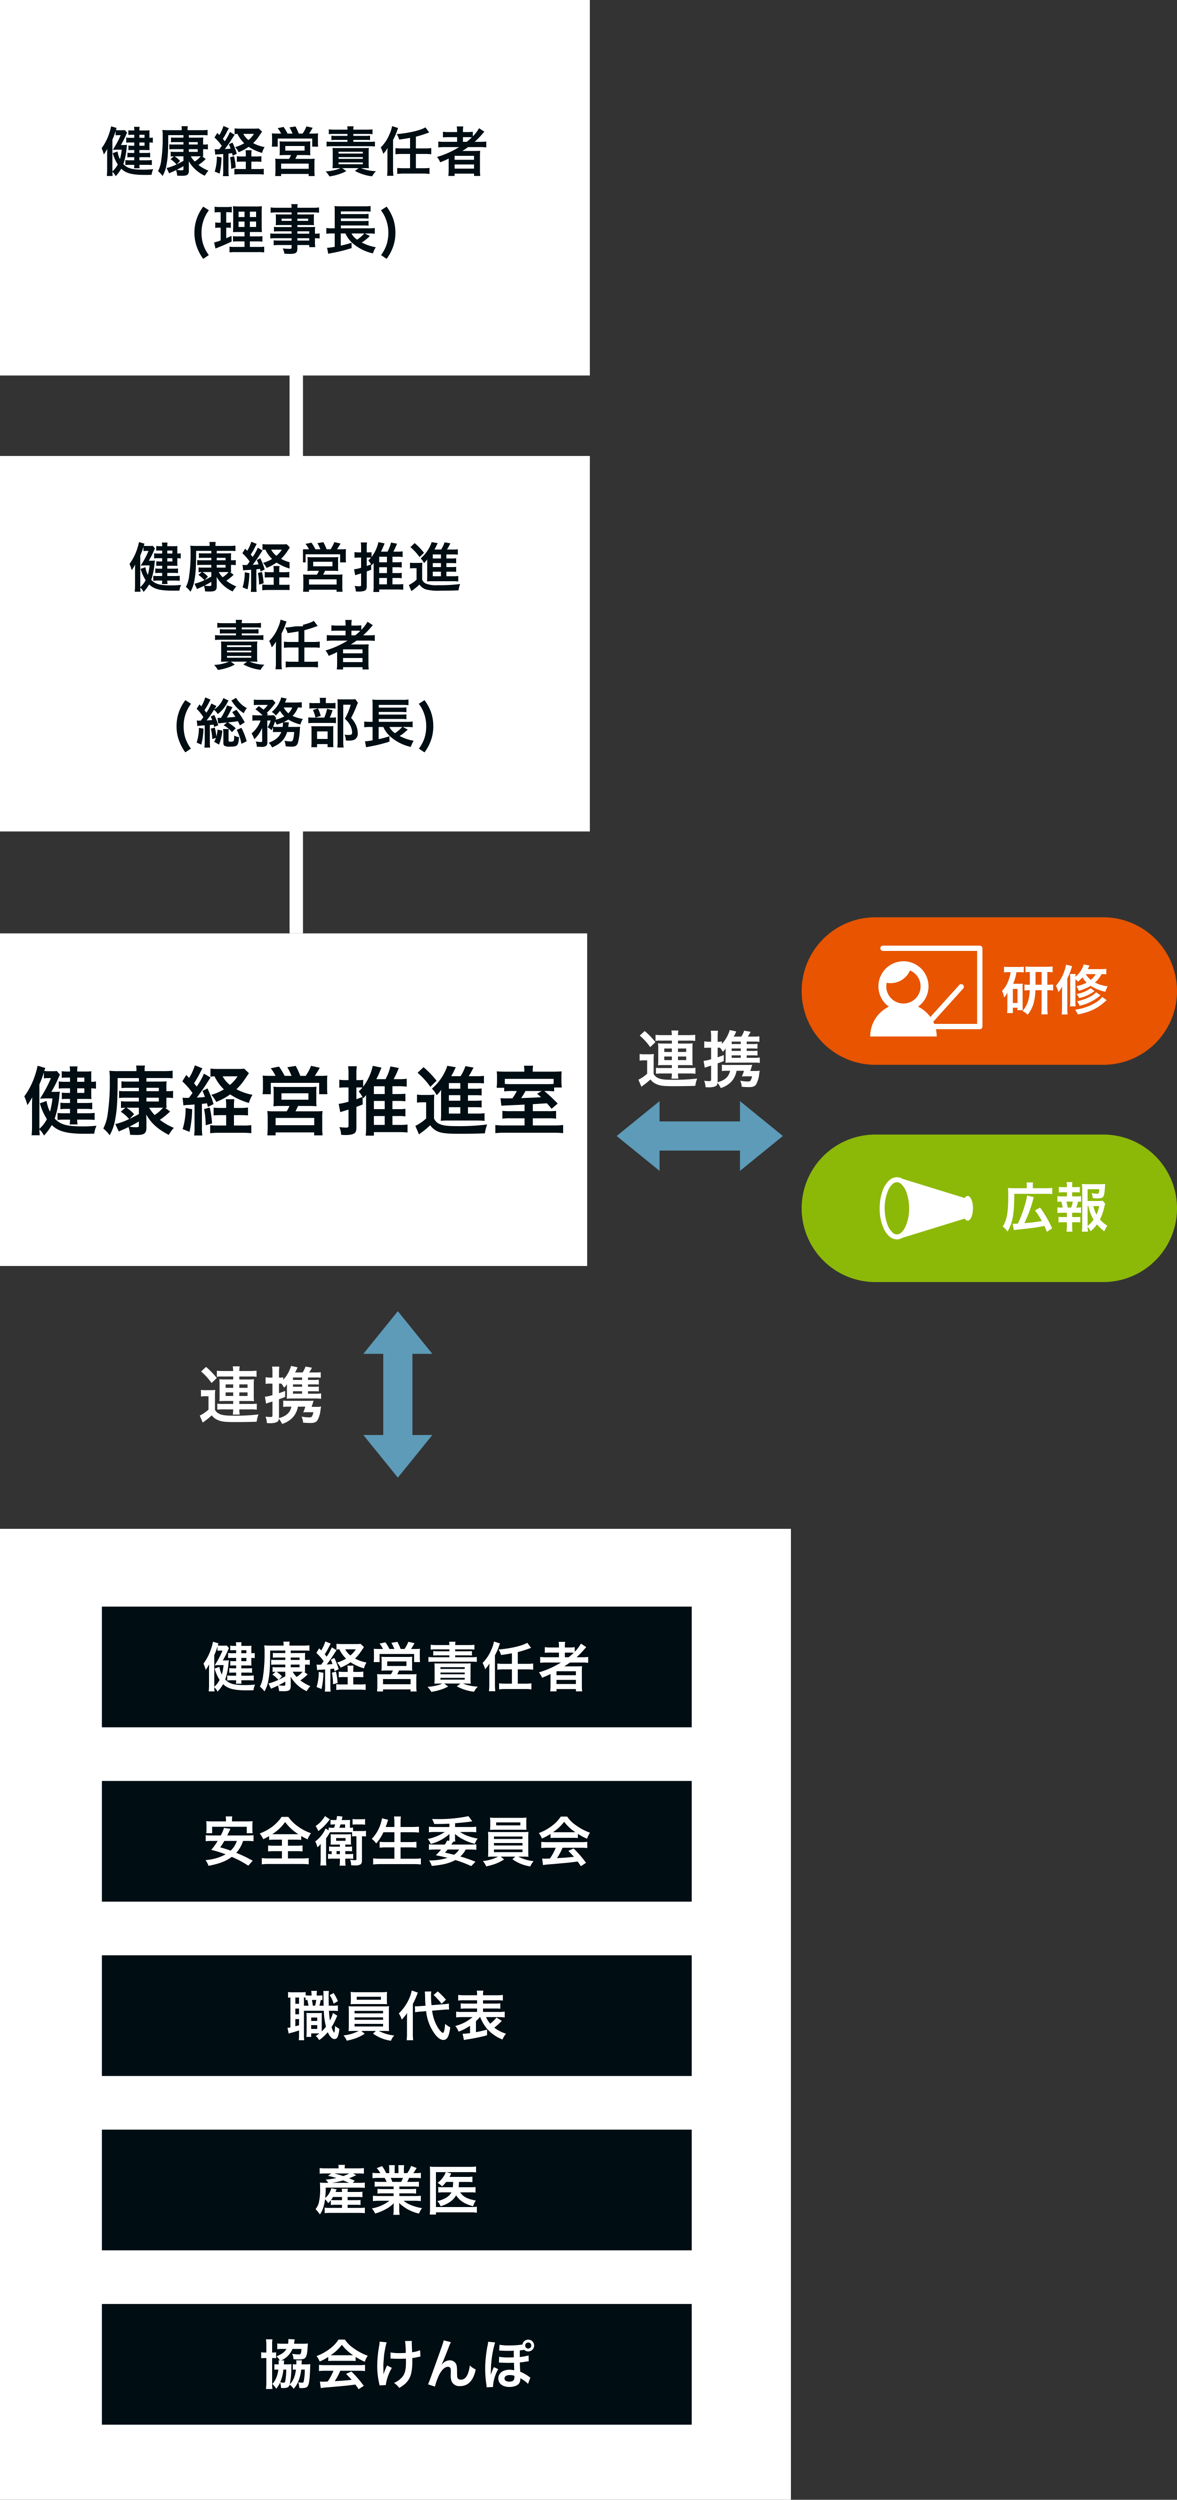 <svg xmlns="http://www.w3.org/2000/svg" width="439" height="932" viewBox="0 0 439 932">
  <rect x="0" y="0" width="439" height="932" fill="#333333" stroke="none"/>
  <g id="グループ_142" data-name="グループ 142" transform="translate(2828 -4451)">
    <line id="線_337" data-name="線 337" y2="105" transform="translate(-2717.5 4694)" fill="none" stroke="#fff" stroke-width="5"/>
    <rect id="長方形_361" data-name="長方形 361" width="295" height="362" transform="translate(-2828 5021)" fill="#fff"/>
    <rect id="長方形_363" data-name="長方形 363" width="220" height="140" transform="translate(-2828 4451)" fill="#fff"/>
    <rect id="長方形_362" data-name="長方形 362" width="219" height="124" transform="translate(-2828 4799)" fill="#fff"/>
    <rect id="長方形_364" data-name="長方形 364" width="220" height="140" transform="translate(-2828 4621)" fill="#fff"/>
    <path id="パス_9581" data-name="パス 9581" d="M-64.9-9.94a29.555,29.555,0,0,0,1.6-3.04c.6-1.36.6-1.36.7-1.56l-.84-.96a7.772,7.772,0,0,1-1.18.06h-1a9.241,9.241,0,0,1-1.16-.06c.08-.26.14-.44.28-.8l-2.06-.6a19.886,19.886,0,0,1-.78,2.84A19.546,19.546,0,0,1-72.1-8.74a12.434,12.434,0,0,1,.82,2.34c.4-.56.7-1.06,1.3-2.08-.04.88-.06,1.42-.06,2.44V-.78a21.1,21.1,0,0,1-.12,2.4h2.18c-.06-.74-.08-.82-.1-1.56A5.407,5.407,0,0,1-66.86,1.7a14.808,14.808,0,0,0,2.08-2.8c1.8,1.74,4.04,2.32,8.94,2.32.68,0,1.18,0,2.38-.04a6.745,6.745,0,0,1,.6-2.1c-1.68.14-2.4.18-3.56.18-4.34,0-6.02-.46-7.58-2.08a25.992,25.992,0,0,0,1.26-6.32c.04-.38.06-.48.12-.86a11.716,11.716,0,0,1-1.44.06Zm-3.18-1.98a24.3,24.3,0,0,0,1.2-3.24v1.64a4.813,4.813,0,0,1,1-.08H-65a32.092,32.092,0,0,1-2.3,4.48l-.62,1,.34-.02c.58-.04.96-.06,1.42-.06h1.56a20.844,20.844,0,0,1-.66,3.54,9.566,9.566,0,0,1-.9-2.86l-1.8.62a16.241,16.241,0,0,0,1.88,4.22,8.956,8.956,0,0,1-2,2.58V-11.92Zm8.16-.7h-1.1a11.243,11.243,0,0,1-1.9-.1v1.92a8.011,8.011,0,0,1,1.32-.08h1.68v1.22h-.78a9.617,9.617,0,0,1-1.4-.08V-8a13.322,13.322,0,0,1,1.36-.06h.82v1.08h-.9a12.172,12.172,0,0,1-1.66-.08v1.74a12.944,12.944,0,0,1,1.66-.08h.9v1.16h-1.5a16.232,16.232,0,0,1-1.82-.08v1.86a15.78,15.78,0,0,1,1.82-.08h1.5a5.928,5.928,0,0,1-.1,1.28h2.12A6.772,6.772,0,0,1-58-2.54h2.72c.72,0,1.28.02,1.92.08V-4.34a16.623,16.623,0,0,1-1.92.1H-58V-5.4h2.2a16.316,16.316,0,0,1,1.8.08V-7.06a14,14,0,0,1-1.78.08H-58V-8.06h2.24c.64,0,1.12.02,1.54.04-.02-.38-.04-.7-.04-1.26v-1.6a7.1,7.1,0,0,1,1.26.1v-1.94a5.517,5.517,0,0,1-1.26.1v-1.46a12.1,12.1,0,0,1,.04-1.34,12.044,12.044,0,0,1-1.48.06H-58a8.082,8.082,0,0,1,.08-1.36h-2.1a6.507,6.507,0,0,1,.1,1.36h-.72a7.552,7.552,0,0,1-1.48-.1v1.78a10.652,10.652,0,0,1,1.48-.06h.72Zm1.92,0v-1.12h1.9v1.12Zm0,1.74h1.9v1.22H-58Zm16.42.76H-45.4a8.1,8.1,0,0,1-1.44-.08v1.9a12.016,12.016,0,0,1,1.48-.08h3.78v1h-3.3a9.461,9.461,0,0,1-1.46-.08v1.82a11.624,11.624,0,0,1,1.18-.08L-46.4-4.66A11.451,11.451,0,0,1-44.16-2.7a17.633,17.633,0,0,1-3.7,1.34l.94,1.98a6.265,6.265,0,0,1,.64-.3c.9-.38.9-.38,1.96-.9A11.221,11.221,0,0,1-43.9,1.5c1.18.04,1.4.04,1.8.04,1.96,0,2.54-.44,2.54-1.96V-2.4c0-.22-.02-.56-.02-.66-.02-.54-.02-.54-.04-.86a13.3,13.3,0,0,0,6,5.44A12.158,12.158,0,0,1-32.26-.36,15.472,15.472,0,0,1-35.98-2.5a17.844,17.844,0,0,0,2.72-2.22L-34.6-5.7a2.685,2.685,0,0,0,.42.02,8.264,8.264,0,0,1-.06-1.42V-8.38h.36a7.777,7.777,0,0,1,1.42.1V-10.2a8.162,8.162,0,0,1-1.4.08h-.38v-1.14a10.358,10.358,0,0,1,.06-1.48c-.5.04-.88.06-1.66.06h-3.72v-.94h5.22a16.031,16.031,0,0,1,1.76.08v-2.04a18.608,18.608,0,0,1-2.34.12h-5.12v-.28a4.768,4.768,0,0,1,.1-1.2h-2.38a4.807,4.807,0,0,1,.1,1.16v.32h-4.66a20.15,20.15,0,0,1-2.56-.1,15.278,15.278,0,0,1,.12,2.52,56.226,56.226,0,0,1-.54,8.8,11.636,11.636,0,0,1-1.2,4.06,9.2,9.2,0,0,1,1.7,1.8,12.534,12.534,0,0,0,1.48-4.28c.5-2.62.62-4.9.64-10.96h5.66v.94h-3.2a8.7,8.7,0,0,1-1.44-.08v1.82a11.28,11.28,0,0,1,1.46-.08h3.18Zm0,4.4v1.7c-1.8.96-1.8.96-2.46,1.28L-42.84-4a9.839,9.839,0,0,0-2.02-1.72Zm6.04,0h.4a9.249,9.249,0,0,1-2.24,1.94,9.863,9.863,0,0,1-1.46-1.94Zm-4.02-4.4v-.9h3.3v.9Zm0,1.74h3.3v1h-3.3ZM-41.58-1c0,.42-.1.48-.76.48A9.928,9.928,0,0,1-44.1-.68c.94-.46,1.48-.76,2.52-1.38ZM-29.7-6.32a6.148,6.148,0,0,1,1.28-.14c.74-.04.74-.04,1.68-.12V-.44a12.471,12.471,0,0,1-.12,2.12h2.2a12.08,12.08,0,0,1-.12-2.1V-6.74c.48-.04.68-.08,1.34-.16.08.28.14.5.24.98l1.52-.76a26.394,26.394,0,0,0-1.62-4.18l-1.32.66c.34.78.44,1.04.64,1.62-.64.06-1.2.12-2.16.16.7-.9,1.84-2.5,2.46-3.5,1-1.56,1-1.56,1.2-1.84l-1.76-1.04a19.108,19.108,0,0,1-1.92,3.46c-.28-.36-.36-.44-.72-.9a23.463,23.463,0,0,0,1.5-2.58c.56-1.08.56-1.08.74-1.38l-2.02-.82a14.674,14.674,0,0,1-1.52,3.36l-.78-.78L-30-12.74a19.722,19.722,0,0,1,2.72,3.1c-.42.58-.64.88-.96,1.28-.24.02-.66.02-.7.02a6.86,6.86,0,0,1-1-.06Zm13.46.66v-.4a11.813,11.813,0,0,1,.1-1.92h-2.28a10.516,10.516,0,0,1,.1,1.92v.4h-1.34a12.792,12.792,0,0,1-2-.1v2.1c.64-.06,1.24-.08,2-.08h1.34V-.98h-2.34a12.43,12.43,0,0,1-1.92-.1V1.08a17.314,17.314,0,0,1,2.2-.12h6.56a16.666,16.666,0,0,1,2.2.12V-1.08a14.367,14.367,0,0,1-2.16.1h-2.46V-3.74h1.8a18.828,18.828,0,0,1,1.94.08V-5.78a12.194,12.194,0,0,1-1.92.12Zm2.72-10.46a10.091,10.091,0,0,1-1.56.08H-20.3a18.033,18.033,0,0,1-2.2-.1v2.16a7.111,7.111,0,0,1,1.08-.1,11.954,11.954,0,0,0,2.5,3.48,14.418,14.418,0,0,1-3.36,1.46,7.235,7.235,0,0,1,1.3,1.88,16.735,16.735,0,0,0,3.72-2,18.3,18.3,0,0,0,5.02,2.28,7.189,7.189,0,0,1,.94-2.18,14.34,14.34,0,0,1-4.28-1.48,15.34,15.34,0,0,0,1.72-1.94c.2-.26.9-1.28,1.6-2.34Zm-1.76,2.04a9.982,9.982,0,0,1-2.04,2.3,7.54,7.54,0,0,1-1.94-2.3ZM-29.12-5.64a18.439,18.439,0,0,1-.8,5.62l1.84.74a29.87,29.87,0,0,0,.7-6.04Zm4.92.28a22.277,22.277,0,0,1,.42,4.32l1.7-.48a22.937,22.937,0,0,0-.62-4.24ZM-6.48-14.2c-.9,0-1.46-.02-2.12-.08a17.937,17.937,0,0,1,.08,1.82v1.58a13.054,13.054,0,0,1-.1,1.56h2.2v-3.02H6.46v3.02h2.2a12.616,12.616,0,0,1-.08-1.58v-1.6a15.041,15.041,0,0,1,.06-1.78,20.269,20.269,0,0,1-2.14.08H5.3c.38-.56.98-1.54,1.32-2.16L4.3-16.88A13.693,13.693,0,0,1,2.88-14.2H1.44A26.558,26.558,0,0,0,.22-16.86l-2.24.36A18.456,18.456,0,0,1-.9-14.2H-2.74a18.619,18.619,0,0,0-1.5-2.48l-2.2.46A10.77,10.77,0,0,1-5.16-14.2Zm5.02,8.02A8.046,8.046,0,0,1-2.2-4.76H-5.5a15.225,15.225,0,0,1-1.86-.08,15.255,15.255,0,0,1,.1,1.9v2.6c0,.68-.04,1.3-.1,1.98h2.22V.86H5.12v.78H7.38a13.007,13.007,0,0,1-.1-1.96v-2.6a15.083,15.083,0,0,1,.08-1.92,14.924,14.924,0,0,1-1.9.08H.14A13.179,13.179,0,0,0,.82-6.18H3.66a20.656,20.656,0,0,1,2.1.08A12.7,12.7,0,0,1,5.7-7.9V-9.74a10.13,10.13,0,0,1,.06-1.58,10.325,10.325,0,0,1-1.46.08H-4.22a11.06,11.06,0,0,1-1.52-.08A10.17,10.17,0,0,1-5.66-9.8v1.9a13.953,13.953,0,0,1-.08,1.8,18.512,18.512,0,0,1,2.1-.08ZM-3.58-9.56H3.6v1.7H-3.58ZM-5.14-3H5.14v1.94H-5.14ZM14.88-15.66a16.494,16.494,0,0,1-2.24-.12v1.82a14.139,14.139,0,0,1,2.08-.1H19.6v.72H15.48a12.336,12.336,0,0,1-1.88-.1v1.68a16.917,16.917,0,0,1,1.88-.08H19.6v.72H13.86a14.169,14.169,0,0,1-2.06-.1v1.84c.62-.06,1.3-.1,2.06-.1H27.78a20.579,20.579,0,0,1,2.06.1v-1.84a18.03,18.03,0,0,1-2.06.1h-6v-.72h4.38a16.534,16.534,0,0,1,1.86.08v-1.68a11.9,11.9,0,0,1-1.86.1H21.78v-.72h5.1a14.169,14.169,0,0,1,2.06.1v-1.82a15.968,15.968,0,0,1-2.22.12H21.78a5.068,5.068,0,0,1,.12-1.24H19.5a4.739,4.739,0,0,1,.1,1.24Zm2.1,14.34a11.179,11.179,0,0,1-2.2.74,15.67,15.67,0,0,1-3.32.48,11.021,11.021,0,0,1,1.42,1.88,19.764,19.764,0,0,0,3.26-.74A14.272,14.272,0,0,0,19.16-.22l-1.5-1.1h6.1L22.38-.28A17.631,17.631,0,0,0,28.8,1.74,8.085,8.085,0,0,1,30.22-.18a15.953,15.953,0,0,1-5.56-1.14h.82c1.06,0,1.52.02,2.12.06a13.058,13.058,0,0,1-.1-2.04V-7.08a13.222,13.222,0,0,1,.08-1.78c-.52.04-.94.06-1.94.06h-9.6c-1.06,0-1.52-.02-2.02-.04A14.863,14.863,0,0,1,14.1-7v3.7a17.548,17.548,0,0,1-.08,2.04c.6-.04,1.06-.06,2.1-.06Zm-.7-6.1h9.04v.66H16.28Zm0,2h9.04v.64H16.28Zm0,1.98h9.04v.66H16.28ZM42.94-8.66H39.78a16.948,16.948,0,0,1-2.28-.12v2.3a17.793,17.793,0,0,1,2.28-.12h3.16v5.32H40.46a17.281,17.281,0,0,1-2.3-.12V.86a15.4,15.4,0,0,1,2.3-.14H47.9a15.226,15.226,0,0,1,2.3.14V-1.4a17.281,17.281,0,0,1-2.3.12H45.12V-6.6H48.6a17.454,17.454,0,0,1,2.26.12V-8.8a14.5,14.5,0,0,1-2.26.14H45.12v-4.38c1.34-.34,2.38-.66,3.86-1.18.6-.22.7-.26,1.12-.38l-1.44-1.92c-1.74,1.1-6.14,2.14-10.7,2.52a6.476,6.476,0,0,1,.9,2.04c1.14-.14,2.82-.4,4.08-.64ZM34.5-.96a18.382,18.382,0,0,1-.14,2.5h2.38A19.719,19.719,0,0,1,36.6-.94v-10.9a20.977,20.977,0,0,0,1.22-2.62l.66-1.82-2.24-.7a12.136,12.136,0,0,1-.94,2.96,14.918,14.918,0,0,1-3.3,5,11.85,11.85,0,0,1,.96,2.38,12.7,12.7,0,0,0,1.6-2.18c-.06,1.54-.06,1.78-.06,2.3Zm26.74-8.2A33.237,33.237,0,0,1,53-5.48a7.311,7.311,0,0,1,1.18,2c1.54-.62,1.96-.8,3.18-1.4-.02.36-.02.8-.02,1.12v3.1a18.571,18.571,0,0,1-.12,2.26h2.34V.74h7.26V1.6h2.32a15.636,15.636,0,0,1-.12-2.26V-5.6a19.225,19.225,0,0,1,.08-2.18c-.58.04-1.14.06-2.1.06H64.06c-.52,0-1.18,0-1.62.02.9-.58,1.4-.92,2.16-1.46h4.3a20.893,20.893,0,0,1,2.48.12v-2.2a16.948,16.948,0,0,1-2.28.12H67.04a29.236,29.236,0,0,0,2.72-2.76q.69-.81.9-1.02l-1.98-1.3a14.243,14.243,0,0,1-2.32,3.04v-1.72a15.9,15.9,0,0,1-2.24.12H62.68v-.34a8.521,8.521,0,0,1,.12-1.76H60.36a10.7,10.7,0,0,1,.12,1.76v.34H57.56a16.865,16.865,0,0,1-2.36-.12v2.1a22.05,22.05,0,0,1,2.28-.08h3v1.74H55.92a17.6,17.6,0,0,1-2.44-.12v2.2a20.132,20.132,0,0,1,2.4-.12Zm1.44-1.96v-1.74h1.64c.8,0,1.14.02,1.68.06a19.564,19.564,0,0,1-1.92,1.68ZM59.56-5.9H66.8v1.48H59.56Zm0,3.22H66.8v1.54H59.56ZM-32.12,31.1a13.848,13.848,0,0,1-2.08-3.96,14.311,14.311,0,0,1-.64-4.34,13.828,13.828,0,0,1,.68-4.42,13.194,13.194,0,0,1,2.08-3.98l-2.12-1.36a16.093,16.093,0,0,0-2.5,4.74,15.647,15.647,0,0,0-.78,4.98,15.216,15.216,0,0,0,1.16,5.96,16.56,16.56,0,0,0,2.12,3.8Zm13.32-3.04h-3.58a12.613,12.613,0,0,1-2.02-.1V30.1a17.382,17.382,0,0,1,2.26-.1h8.42a16.827,16.827,0,0,1,2.26.1V27.96a13.923,13.923,0,0,1-2.12.1H-16.8V26h2.58a14.278,14.278,0,0,1,2.1.1V24.04a13.924,13.924,0,0,1-2.12.1H-16.8V22.5h2.3a20.474,20.474,0,0,1,2.18.06c-.06-.58-.08-1.28-.08-2.68V15.62c0-1.22.02-2.16.08-2.74a17.359,17.359,0,0,1-2.58.1h-5.52a23.829,23.829,0,0,1-2.7-.1,21.771,21.771,0,0,1,.1,2.68v4.52c-.04,2.02-.04,2.02-.08,2.48.6-.04,1.06-.06,2.4-.06h1.9v1.64h-2.24a11.974,11.974,0,0,1-2.06-.1v2.04A16.4,16.4,0,0,1-21.02,26h2.22Zm0-13.14v2h-2.22v-2Zm2,0h2.32v2H-16.8Zm-2,3.68v2.02h-2.22V18.6Zm2,0h2.32v2.02H-16.8Zm-10.9-3.48v3.9h-.62a7.294,7.294,0,0,1-1.4-.1v2.06a6.987,6.987,0,0,1,1.36-.1h.66v4.76a16.977,16.977,0,0,1-2.46.76l.54,2.26.4-.16c3.1-1.26,3.88-1.6,5.62-2.46l-.06-2.12c-.88.44-1.12.54-1.96.9V20.88h.46a8.346,8.346,0,0,1,1.26.08V18.92a6.191,6.191,0,0,1-1.26.1h-.46v-3.9h.6a11.6,11.6,0,0,1,1.48.08V13.06a8.734,8.734,0,0,1-1.78.12h-2.82a10.666,10.666,0,0,1-1.82-.12v2.16a8.43,8.43,0,0,1,1.5-.1Zm26.46,8H-7.02a13.721,13.721,0,0,1-2.16-.1v1.9a14.324,14.324,0,0,1,2.2-.1h5.74v.86H-6.02a14.526,14.526,0,0,1-1.9-.08v1.86a13.632,13.632,0,0,1,1.98-.1h4.7v.96c0,.36-.16.46-.78.46a22.681,22.681,0,0,1-2.54-.18,5.692,5.692,0,0,1,.62,1.98c.64.04,1.44.08,1.92.08,2.44,0,2.94-.38,2.94-2.18V27.36H5.34v.78H7.58a15.037,15.037,0,0,1-.1-2.16V24.82a11.883,11.883,0,0,1,1.74.1v-1.9a11.3,11.3,0,0,1-1.74.1v-.7a13.534,13.534,0,0,1,.06-1.82c-.56.04-.96.06-2.14.06H.92V19.9h4.6c.64,0,1.16.02,1.6.06a12.638,12.638,0,0,1-.06-1.34V17.3a13.614,13.614,0,0,1,.06-1.4c-.48.04-.92.06-1.68.06H.92V15.2H6.66A19.286,19.286,0,0,1,9,15.32V13.34a18.76,18.76,0,0,1-2.46.12H.92a5.65,5.65,0,0,1,.14-1.36H-1.36a7.391,7.391,0,0,1,.12,1.36H-6.6a18.552,18.552,0,0,1-2.46-.12v1.98a19.286,19.286,0,0,1,2.34-.12h5.48v.76H-5.46c-.76,0-1.18-.02-1.7-.06.04.48.06.84.06,1.4v1.32c0,.5-.02.92-.06,1.34.46-.04.96-.06,1.68-.06h4.24v.76h-4.7a14.969,14.969,0,0,1-1.88-.08v1.74a16.612,16.612,0,0,1,1.84-.08h4.74Zm2.16,0v-.88H5.34v.88Zm0,1.7H5.34v.86H.92Zm-2.16-7.3v.82H-4.98v-.82Zm2.16,0H4.94v.82H.92ZM26.1,23.04h1.88a11.59,11.59,0,0,1,1.8.12V21a12.693,12.693,0,0,1-1.98.12H17.14V20.06h8.48a11.93,11.93,0,0,1,1.84.1V18.32a13.31,13.31,0,0,1-1.84.1H17.14v-.98h8.48a17.308,17.308,0,0,1,1.84.1V15.72a13.741,13.741,0,0,1-1.84.1H17.14v-1h8.78a16.411,16.411,0,0,1,2.3.1V12.8a13.546,13.546,0,0,1-2.32.12H16.94a16.057,16.057,0,0,1-2.18-.1,15.568,15.568,0,0,1,.08,1.98v6.32H13.8A12.915,12.915,0,0,1,11.72,21v2.16a12.579,12.579,0,0,1,2.04-.12h1.08v4.98a19.909,19.909,0,0,1-2.84.36l.42,2.24c.36-.1.42-.1.9-.2a57.916,57.916,0,0,0,7.82-1.92l-.02-2a34.827,34.827,0,0,1-4.02,1.08V23.04h1.74A10.633,10.633,0,0,0,21.9,27a17.312,17.312,0,0,0,7.2,3.48,9.776,9.776,0,0,1,1.06-2.3,17.647,17.647,0,0,1-5.24-1.78,13.28,13.28,0,0,0,1.92-1.38c.74-.66.98-.88,1.14-1Zm-.22,0a14.526,14.526,0,0,1-2.68,2.32,6.285,6.285,0,0,1-2.1-2.32Zm8.32,9.48a17.531,17.531,0,0,0,2.14-3.8,15.493,15.493,0,0,0,1.14-5.96,16.223,16.223,0,0,0-.76-4.98,16.7,16.7,0,0,0-2.52-4.74L32.08,14.4a13.194,13.194,0,0,1,2.08,3.98,13.828,13.828,0,0,1,.68,4.42,14.311,14.311,0,0,1-.64,4.34,13.848,13.848,0,0,1-2.08,3.96Z" transform="translate(-2718 4515)" fill="#000d13"/>
    <path id="パス_9584" data-name="パス 9584" d="M-90.86-13.916a41.377,41.377,0,0,0,2.24-4.256c.84-1.9.84-1.9.98-2.184L-88.816-21.7a10.881,10.881,0,0,1-1.652.084h-1.4a12.938,12.938,0,0,1-1.624-.084c.112-.364.2-.616.392-1.12l-2.884-.84a27.839,27.839,0,0,1-1.092,3.976,27.365,27.365,0,0,1-3.864,7.448A17.407,17.407,0,0,1-99.792-8.96c.56-.784.98-1.484,1.82-2.912-.056,1.232-.084,1.988-.084,3.416v7.364a29.539,29.539,0,0,1-.168,3.36h3.052c-.084-1.036-.112-1.148-.14-2.184A7.57,7.57,0,0,1-93.6,2.38a20.731,20.731,0,0,0,2.912-3.92C-88.172.9-85.036,1.708-78.176,1.708c.952,0,1.652,0,3.332-.056A9.443,9.443,0,0,1-74-1.288c-2.352.2-3.36.252-4.984.252-6.076,0-8.428-.644-10.612-2.912A36.389,36.389,0,0,0-87.836-12.8c.056-.532.084-.672.168-1.2a16.4,16.4,0,0,1-2.016.084Zm-4.452-2.772a34.025,34.025,0,0,0,1.68-4.536v2.3a6.738,6.738,0,0,1,1.4-.112H-91a44.93,44.93,0,0,1-3.22,6.272l-.868,1.4.476-.028c.812-.056,1.344-.084,1.988-.084h2.184a29.181,29.181,0,0,1-.924,4.956,13.392,13.392,0,0,1-1.26-4l-2.52.868a22.737,22.737,0,0,0,2.632,5.908,12.539,12.539,0,0,1-2.8,3.612V-16.688Zm11.424-.98h-1.54a15.74,15.74,0,0,1-2.66-.14v2.688a11.216,11.216,0,0,1,1.848-.112h2.352v1.708H-84.98a13.463,13.463,0,0,1-1.96-.112V-11.2a18.651,18.651,0,0,1,1.9-.084h1.148v1.512h-1.26a17.04,17.04,0,0,1-2.324-.112v2.436a18.121,18.121,0,0,1,2.324-.112h1.26v1.624h-2.1a22.724,22.724,0,0,1-2.548-.112v2.6a22.092,22.092,0,0,1,2.548-.112h2.1a8.3,8.3,0,0,1-.14,1.792h2.968a9.481,9.481,0,0,1-.14-1.792h3.808c1.008,0,1.792.028,2.688.112V-6.076a23.272,23.272,0,0,1-2.688.14H-81.2V-7.56h3.08a22.843,22.843,0,0,1,2.52.112V-9.884a19.6,19.6,0,0,1-2.492.112H-81.2v-1.512h3.136c.9,0,1.568.028,2.156.056-.028-.532-.056-.98-.056-1.764v-2.24a9.945,9.945,0,0,1,1.764.14v-2.716a7.724,7.724,0,0,1-1.764.14v-2.044a16.943,16.943,0,0,1,.056-1.876,16.862,16.862,0,0,1-2.072.084H-81.2a11.315,11.315,0,0,1,.112-1.9h-2.94a9.109,9.109,0,0,1,.14,1.9H-84.9a10.573,10.573,0,0,1-2.072-.14v2.492a14.913,14.913,0,0,1,2.072-.084h1.008Zm2.688,0v-1.568h2.66v1.568Zm0,2.436h2.66v1.708H-81.2Zm22.988,1.064H-63.56a11.346,11.346,0,0,1-2.016-.112v2.66a16.823,16.823,0,0,1,2.072-.112h5.292v1.4h-4.62a13.246,13.246,0,0,1-2.044-.112V-7.9a16.273,16.273,0,0,1,1.652-.112L-64.96-6.524A16.031,16.031,0,0,1-61.824-3.78,24.686,24.686,0,0,1-67-1.9L-65.688.868a8.772,8.772,0,0,1,.9-.42c1.26-.532,1.26-.532,2.744-1.26A15.71,15.71,0,0,1-61.46,2.1c1.652.056,1.96.056,2.52.056,2.744,0,3.556-.616,3.556-2.744V-3.36c0-.308-.028-.784-.028-.924-.028-.756-.028-.756-.056-1.2,1.848,3.248,4.172,5.376,8.4,7.616A17.021,17.021,0,0,1-45.164-.5a21.661,21.661,0,0,1-5.208-3,24.982,24.982,0,0,0,3.808-3.108L-48.44-7.98a3.758,3.758,0,0,0,.588.028,11.57,11.57,0,0,1-.084-1.988v-1.792h.5a10.887,10.887,0,0,1,1.988.14V-14.28a11.427,11.427,0,0,1-1.96.112h-.532v-1.6a14.5,14.5,0,0,1,.084-2.072c-.7.056-1.232.084-2.324.084h-5.208v-1.316h7.308a22.443,22.443,0,0,1,2.464.112v-2.856a26.051,26.051,0,0,1-3.276.168h-7.168v-.392a6.675,6.675,0,0,1,.14-1.68h-3.332a6.729,6.729,0,0,1,.14,1.624v.448h-6.524a28.21,28.21,0,0,1-3.584-.14,21.39,21.39,0,0,1,.168,3.528A78.715,78.715,0,0,1-69.8-5.936a16.29,16.29,0,0,1-1.68,5.684,12.873,12.873,0,0,1,2.38,2.52,17.548,17.548,0,0,0,2.072-5.992c.7-3.668.868-6.86.9-15.344h7.924v1.316h-4.48a12.183,12.183,0,0,1-2.016-.112v2.548a15.792,15.792,0,0,1,2.044-.112h4.452Zm0,6.16v2.38c-2.52,1.344-2.52,1.344-3.444,1.792l1.68-1.764A13.775,13.775,0,0,0-62.8-8.008Zm8.456,0h.56a12.948,12.948,0,0,1-3.136,2.716,13.808,13.808,0,0,1-2.044-2.716Zm-5.628-6.16v-1.26h4.62v1.26Zm0,2.436h4.62v1.4h-4.62ZM-58.212-1.4c0,.588-.14.672-1.064.672A13.9,13.9,0,0,1-61.74-.952c1.316-.644,2.072-1.064,3.528-1.932ZM-41.58-8.848a8.607,8.607,0,0,1,1.792-.2c1.036-.056,1.036-.056,2.352-.168v8.6A17.46,17.46,0,0,1-37.6,2.352h3.08a16.912,16.912,0,0,1-.168-2.94V-9.436c.672-.056.952-.112,1.876-.224.112.392.2.7.336,1.372l2.128-1.064A36.952,36.952,0,0,0-32.62-15.2l-1.848.924c.476,1.092.616,1.456.9,2.268-.9.084-1.68.168-3.024.224.98-1.26,2.576-3.5,3.444-4.9,1.4-2.184,1.4-2.184,1.68-2.576l-2.464-1.456a26.752,26.752,0,0,1-2.688,4.844c-.392-.5-.5-.616-1.008-1.26a32.848,32.848,0,0,0,2.1-3.612c.784-1.512.784-1.512,1.036-1.932l-2.828-1.148a20.544,20.544,0,0,1-2.128,4.7l-1.092-1.092L-42-17.836a27.61,27.61,0,0,1,3.808,4.34c-.588.812-.9,1.232-1.344,1.792-.336.028-.924.028-.98.028a9.6,9.6,0,0,1-1.4-.084Zm18.844.924v-.56a16.538,16.538,0,0,1,.14-2.688h-3.192a14.723,14.723,0,0,1,.14,2.688v.56h-1.876a17.909,17.909,0,0,1-2.8-.14v2.94c.9-.084,1.736-.112,2.8-.112h1.876v3.864h-3.276a17.4,17.4,0,0,1-2.688-.14V1.512a24.24,24.24,0,0,1,3.08-.168h9.184a23.332,23.332,0,0,1,3.08.168V-1.512a20.114,20.114,0,0,1-3.024.14h-3.444V-5.236h2.52a26.36,26.36,0,0,1,2.716.112V-8.092a17.071,17.071,0,0,1-2.688.168Zm3.808-14.644a14.127,14.127,0,0,1-2.184.112H-28.42a25.247,25.247,0,0,1-3.08-.14v3.024a9.956,9.956,0,0,1,1.512-.14,16.736,16.736,0,0,0,3.5,4.872,20.185,20.185,0,0,1-4.7,2.044,10.13,10.13,0,0,1,1.82,2.632,23.429,23.429,0,0,0,5.208-2.8,25.621,25.621,0,0,0,7.028,3.192,10.065,10.065,0,0,1,1.316-3.052A20.076,20.076,0,0,1-21.812-14.9,21.476,21.476,0,0,0-19.4-17.612c.28-.364,1.26-1.792,2.24-3.276Zm-2.464,2.856a13.975,13.975,0,0,1-2.856,3.22,10.557,10.557,0,0,1-2.716-3.22ZM-40.768-7.9a25.814,25.814,0,0,1-1.12,7.868l2.576,1.036a41.818,41.818,0,0,0,.98-8.456Zm6.888.392a31.188,31.188,0,0,1,.588,6.048l2.38-.672a32.111,32.111,0,0,0-.868-5.936ZM-9.072-19.88c-1.26,0-2.044-.028-2.968-.112a25.113,25.113,0,0,1,.112,2.548v2.212a18.275,18.275,0,0,1-.14,2.184h3.08v-4.228H9.044v4.228h3.08a17.662,17.662,0,0,1-.112-2.212V-17.5a21.057,21.057,0,0,1,.084-2.492,28.376,28.376,0,0,1-3,.112H7.42c.532-.784,1.372-2.156,1.848-3.024L6.02-23.632A19.17,19.17,0,0,1,4.032-19.88H2.016A37.181,37.181,0,0,0,.308-23.6l-3.136.5A25.839,25.839,0,0,1-1.26-19.88H-3.836a26.066,26.066,0,0,0-2.1-3.472l-3.08.644A15.078,15.078,0,0,1-7.224-19.88ZM-2.044-8.652A11.264,11.264,0,0,1-3.08-6.664H-7.7a21.315,21.315,0,0,1-2.6-.112,21.357,21.357,0,0,1,.14,2.66v3.64c0,.952-.056,1.82-.14,2.772H-7.2V1.2H7.168V2.3h3.164a18.211,18.211,0,0,1-.14-2.744v-3.64A21.116,21.116,0,0,1,10.3-6.776a20.893,20.893,0,0,1-2.66.112H.2a18.45,18.45,0,0,0,.952-1.988H5.124a28.919,28.919,0,0,1,2.94.112,17.783,17.783,0,0,1-.084-2.52v-2.576a14.182,14.182,0,0,1,.084-2.212,14.455,14.455,0,0,1-2.044.112H-5.908a15.485,15.485,0,0,1-2.128-.112,14.238,14.238,0,0,1,.112,2.128v2.66a19.534,19.534,0,0,1-.112,2.52A25.917,25.917,0,0,1-5.1-8.652Zm-2.968-4.732H5.04V-11H-5.012ZM-7.2-4.2H7.2v2.716H-7.2Zm43.568-.7h2.38a13.769,13.769,0,0,1,2.464.14V-7.616a12.836,12.836,0,0,1-2.464.14h-2.38v-3.052h2.352a20.037,20.037,0,0,1,2.492.14v-2.828c-.56.056-1.4.112-2.492.112H36.372v-2.912h2.492a20.75,20.75,0,0,1,2.828.168v-2.968a19.63,19.63,0,0,1-2.828.168H36.82a33.667,33.667,0,0,0,1.932-4.172l-3.136-.588a19.844,19.844,0,0,1-1.82,4.76H30.352a30.093,30.093,0,0,0,1.512-3.3c.28-.644.28-.644.42-1.008l-3.248-.672a20.09,20.09,0,0,1-3.584,7.784V-18.4a8.377,8.377,0,0,1-1.568.112h-.952v-2.352a15.9,15.9,0,0,1,.168-2.828H19.824a16.244,16.244,0,0,1,.168,2.856v2.324H18.62a12.177,12.177,0,0,1-2.072-.168v3a18.291,18.291,0,0,1,2.044-.112h1.4v5.32a23.315,23.315,0,0,1-3.668.812l.588,3.108A1.9,1.9,0,0,1,17.36-6.5a1.17,1.17,0,0,0,.252-.084c.168-.056.28-.084.392-.112.9-.28.9-.28,1.988-.616v5.936c0,.644-.168.784-.868.784-.588,0-1.316-.056-2.52-.168a9.1,9.1,0,0,1,.644,2.884c.784.028,1.148.056,1.568.056a10.058,10.058,0,0,0,2.66-.308C22.54,1.54,22.932.9,22.932-.56V-8.316c1.2-.448,1.2-.448,2.352-.9l-.056-2.716c.112.2.112.2.252.42.532-.56.728-.784,1.092-1.2-.028.392-.028.532-.028,1.036V-.532a20.8,20.8,0,0,1-.168,2.94h3.08V1.092h9.436A30.666,30.666,0,0,1,42,1.232V-1.736a23.318,23.318,0,0,1-3,.14H36.372Zm-6.916-8.2v-2.912h4.032V-13.1Zm0,2.576h4.032v3.052H29.456Zm0,5.628h4.032v3.3H29.456ZM22.932-15.568h.952a9.287,9.287,0,0,1,1.288.056A15.277,15.277,0,0,1,23.8-14.084a17.094,17.094,0,0,1,1.4,2.044c-1.008.42-1.372.532-2.268.868ZM64.54-8.2h2.268c1.54,0,2.044.028,2.828.084v-2.6a21.414,21.414,0,0,1-2.828.112H64.54v-2.072h2.268c1.54,0,2.044.028,2.828.084v-2.6a21.415,21.415,0,0,1-2.828.112H64.54v-2.1h3.584a18.512,18.512,0,0,1,2.38.112v-2.828a18.852,18.852,0,0,1-2.772.14H64.82a18.831,18.831,0,0,0,1.148-1.988c.392-.728.476-.9.672-1.232l-3.052-.532A16.84,16.84,0,0,1,61.8-19.768H58.3c.532-.952.812-1.484.84-1.54.42-.924.42-.924.868-1.792l-3.192-.532a5.834,5.834,0,0,1-.42,1.232A19.44,19.44,0,0,1,51.1-15.12a9.143,9.143,0,0,1,1.764,2.464A11.613,11.613,0,0,0,54.572-14.7c-.056.672-.056,1.064-.056,1.652v7.112A24.954,24.954,0,0,1,54.4-3.108a20.308,20.308,0,0,1,2.548-.112H67.928a19.271,19.271,0,0,1,2.8.14V-5.964a17.875,17.875,0,0,1-2.828.14H64.54Zm-2.856,0v2.38H57.428V-8.2Zm0-2.408H57.428v-2.072h4.256Zm0-4.48H57.428v-2.1h4.256ZM45.752-21.028a28.244,28.244,0,0,1,4.76,5.236l2.324-2.268a34.012,34.012,0,0,0-4.872-5.068ZM45.528-9.884a9.834,9.834,0,0,1,1.876-.14h1.54V-4a16.737,16.737,0,0,1-4.032,2.772L46.284,1.96a10.49,10.49,0,0,1,.924-.728,26.059,26.059,0,0,0,3.248-2.716,6.559,6.559,0,0,0,3.472,2.576c1.4.448,3.332.616,7.5.616,3.3,0,6.944-.056,9.436-.168a14.691,14.691,0,0,1,.84-3.3,81.665,81.665,0,0,1-11.648.616c-3.192,0-4.9-.224-6.16-.812A3.876,3.876,0,0,1,51.884-4V-9.856A28.212,28.212,0,0,1,52-12.908a12.33,12.33,0,0,1-2.128.14h-2.1a12.522,12.522,0,0,1-2.24-.14ZM85.652-6.72H80.388a24.868,24.868,0,0,1-3-.112V-3.92a20.941,20.941,0,0,1,2.94-.14h5.32V-1.4h-7.42a21.849,21.849,0,0,1-3.472-.168V1.484a32.111,32.111,0,0,1,3.78-.168H96.208a33.2,33.2,0,0,1,3.836.168V-1.568a25.31,25.31,0,0,1-3.472.168h-7.84V-4.06h5.8a20.554,20.554,0,0,1,2.884.14V-6.832a24.954,24.954,0,0,1-2.828.112H88.732v-2.6c3.444-.224,3.444-.224,5.236-.336.56.588.868.952,1.764,2.044L98-9.548a53.132,53.132,0,0,0-4.984-4.676h.644a19.432,19.432,0,0,1,3.024.14V-15.54H99.54a18.363,18.363,0,0,1-.14-2.3v-1.54a20.168,20.168,0,0,1,.084-2.184c-.868.084-1.792.112-3.528.112H88.7v-.392a11.461,11.461,0,0,1,.14-1.82H85.428a12.023,12.023,0,0,1,.14,1.82v.392H78.736c-1.6,0-2.464-.028-3.472-.112a15.677,15.677,0,0,1,.112,2.072v1.428c0,.672-.028,1.316-.056,1.68a5.759,5.759,0,0,0-.056.952h2.8v1.344a22.822,22.822,0,0,1,3.36-.14h1.344a19.543,19.543,0,0,1-1.652,2.716c-1.26.028-1.9.028-2.408.028-.868,0-1.316-.028-2.044-.084L77-8.736c.28-.028,1.12-.084,2.464-.14,4.368-.2,4.368-.2,6.188-.308ZM96.488-16.884c-.616.056-1.316.084-2.912.084H81.088c-1.484,0-2.156-.028-2.8-.084V-18.76h18.2Zm-4.452,2.66-1.708,1.008c.728.588.924.784,1.484,1.288-2.212.14-2.212.14-7.448.336a21.177,21.177,0,0,0,1.624-2.632Z" transform="translate(-2718 4872)" fill="#000d13"/>
    <g id="グループ_33" data-name="グループ 33" transform="translate(-4070 2322)">
      <rect id="長方形_149" data-name="長方形 149" width="220" height="45" transform="translate(1280 2728)" fill="#000d13"/>
      <path id="パス_9588" data-name="パス 9588" d="M-64.9-9.94a29.555,29.555,0,0,0,1.6-3.04c.6-1.36.6-1.36.7-1.56l-.84-.96a7.772,7.772,0,0,1-1.18.06h-1a9.241,9.241,0,0,1-1.16-.06c.08-.26.14-.44.28-.8l-2.06-.6a19.886,19.886,0,0,1-.78,2.84A19.546,19.546,0,0,1-72.1-8.74a12.434,12.434,0,0,1,.82,2.34c.4-.56.7-1.06,1.3-2.08-.04.88-.06,1.42-.06,2.44V-.78a21.1,21.1,0,0,1-.12,2.4h2.18c-.06-.74-.08-.82-.1-1.56A5.407,5.407,0,0,1-66.86,1.7a14.808,14.808,0,0,0,2.08-2.8c1.8,1.74,4.04,2.32,8.94,2.32.68,0,1.18,0,2.38-.04a6.745,6.745,0,0,1,.6-2.1c-1.68.14-2.4.18-3.56.18-4.34,0-6.02-.46-7.58-2.08a25.992,25.992,0,0,0,1.26-6.32c.04-.38.06-.48.12-.86a11.716,11.716,0,0,1-1.44.06Zm-3.18-1.98a24.3,24.3,0,0,0,1.2-3.24v1.64a4.813,4.813,0,0,1,1-.08H-65a32.092,32.092,0,0,1-2.3,4.48l-.62,1,.34-.02c.58-.04.96-.06,1.42-.06h1.56a20.844,20.844,0,0,1-.66,3.54,9.566,9.566,0,0,1-.9-2.86l-1.8.62a16.241,16.241,0,0,0,1.88,4.22,8.956,8.956,0,0,1-2,2.58V-11.92Zm8.16-.7h-1.1a11.243,11.243,0,0,1-1.9-.1v1.92a8.011,8.011,0,0,1,1.32-.08h1.68v1.22h-.78a9.617,9.617,0,0,1-1.4-.08V-8a13.322,13.322,0,0,1,1.36-.06h.82v1.08h-.9a12.172,12.172,0,0,1-1.66-.08v1.74a12.944,12.944,0,0,1,1.66-.08h.9v1.16h-1.5a16.232,16.232,0,0,1-1.82-.08v1.86a15.78,15.78,0,0,1,1.82-.08h1.5a5.928,5.928,0,0,1-.1,1.28h2.12A6.772,6.772,0,0,1-58-2.54h2.72c.72,0,1.28.02,1.92.08V-4.34a16.623,16.623,0,0,1-1.92.1H-58V-5.4h2.2a16.316,16.316,0,0,1,1.8.08V-7.06a14,14,0,0,1-1.78.08H-58V-8.06h2.24c.64,0,1.12.02,1.54.04-.02-.38-.04-.7-.04-1.26v-1.6a7.1,7.1,0,0,1,1.26.1v-1.94a5.517,5.517,0,0,1-1.26.1v-1.46a12.1,12.1,0,0,1,.04-1.34,12.044,12.044,0,0,1-1.48.06H-58a8.082,8.082,0,0,1,.08-1.36h-2.1a6.507,6.507,0,0,1,.1,1.36h-.72a7.552,7.552,0,0,1-1.48-.1v1.78a10.652,10.652,0,0,1,1.48-.06h.72Zm1.92,0v-1.12h1.9v1.12Zm0,1.74h1.9v1.22H-58Zm16.42.76H-45.4a8.1,8.1,0,0,1-1.44-.08v1.9a12.016,12.016,0,0,1,1.48-.08h3.78v1h-3.3a9.461,9.461,0,0,1-1.46-.08v1.82a11.624,11.624,0,0,1,1.18-.08L-46.4-4.66A11.451,11.451,0,0,1-44.16-2.7a17.633,17.633,0,0,1-3.7,1.34l.94,1.98a6.265,6.265,0,0,1,.64-.3c.9-.38.9-.38,1.96-.9A11.221,11.221,0,0,1-43.9,1.5c1.18.04,1.4.04,1.8.04,1.96,0,2.54-.44,2.54-1.96V-2.4c0-.22-.02-.56-.02-.66-.02-.54-.02-.54-.04-.86a13.3,13.3,0,0,0,6,5.44A12.158,12.158,0,0,1-32.26-.36,15.472,15.472,0,0,1-35.98-2.5a17.844,17.844,0,0,0,2.72-2.22L-34.6-5.7a2.685,2.685,0,0,0,.42.02,8.264,8.264,0,0,1-.06-1.42V-8.38h.36a7.777,7.777,0,0,1,1.42.1V-10.2a8.162,8.162,0,0,1-1.4.08h-.38v-1.14a10.358,10.358,0,0,1,.06-1.48c-.5.04-.88.06-1.66.06h-3.72v-.94h5.22a16.031,16.031,0,0,1,1.76.08v-2.04a18.608,18.608,0,0,1-2.34.12h-5.12v-.28a4.768,4.768,0,0,1,.1-1.2h-2.38a4.807,4.807,0,0,1,.1,1.16v.32h-4.66a20.15,20.15,0,0,1-2.56-.1,15.278,15.278,0,0,1,.12,2.52,56.226,56.226,0,0,1-.54,8.8,11.636,11.636,0,0,1-1.2,4.06,9.2,9.2,0,0,1,1.7,1.8,12.534,12.534,0,0,0,1.48-4.28c.5-2.62.62-4.9.64-10.96h5.66v.94h-3.2a8.7,8.7,0,0,1-1.44-.08v1.82a11.28,11.28,0,0,1,1.46-.08h3.18Zm0,4.4v1.7c-1.8.96-1.8.96-2.46,1.28L-42.84-4a9.839,9.839,0,0,0-2.02-1.72Zm6.04,0h.4a9.249,9.249,0,0,1-2.24,1.94,9.863,9.863,0,0,1-1.46-1.94Zm-4.02-4.4v-.9h3.3v.9Zm0,1.74h3.3v1h-3.3ZM-41.58-1c0,.42-.1.48-.76.48A9.928,9.928,0,0,1-44.1-.68c.94-.46,1.48-.76,2.52-1.38ZM-29.7-6.32a6.148,6.148,0,0,1,1.28-.14c.74-.04.74-.04,1.68-.12V-.44a12.471,12.471,0,0,1-.12,2.12h2.2a12.08,12.08,0,0,1-.12-2.1V-6.74c.48-.04.68-.08,1.34-.16.08.28.14.5.24.98l1.52-.76a26.394,26.394,0,0,0-1.62-4.18l-1.32.66c.34.78.44,1.04.64,1.62-.64.06-1.2.12-2.16.16.7-.9,1.84-2.5,2.46-3.5,1-1.56,1-1.56,1.2-1.84l-1.76-1.04a19.108,19.108,0,0,1-1.92,3.46c-.28-.36-.36-.44-.72-.9a23.463,23.463,0,0,0,1.5-2.58c.56-1.08.56-1.08.74-1.38l-2.02-.82a14.674,14.674,0,0,1-1.52,3.36l-.78-.78L-30-12.74a19.722,19.722,0,0,1,2.72,3.1c-.42.58-.64.88-.96,1.28-.24.02-.66.02-.7.02a6.86,6.86,0,0,1-1-.06Zm13.46.66v-.4a11.813,11.813,0,0,1,.1-1.92h-2.28a10.516,10.516,0,0,1,.1,1.92v.4h-1.34a12.792,12.792,0,0,1-2-.1v2.1c.64-.06,1.24-.08,2-.08h1.34V-.98h-2.34a12.43,12.43,0,0,1-1.92-.1V1.08a17.314,17.314,0,0,1,2.2-.12h6.56a16.666,16.666,0,0,1,2.2.12V-1.08a14.367,14.367,0,0,1-2.16.1h-2.46V-3.74h1.8a18.828,18.828,0,0,1,1.94.08V-5.78a12.194,12.194,0,0,1-1.92.12Zm2.72-10.46a10.091,10.091,0,0,1-1.56.08H-20.3a18.033,18.033,0,0,1-2.2-.1v2.16a7.111,7.111,0,0,1,1.08-.1,11.954,11.954,0,0,0,2.5,3.48,14.418,14.418,0,0,1-3.36,1.46,7.235,7.235,0,0,1,1.3,1.88,16.735,16.735,0,0,0,3.72-2,18.3,18.3,0,0,0,5.02,2.28,7.189,7.189,0,0,1,.94-2.18,14.34,14.34,0,0,1-4.28-1.48,15.34,15.34,0,0,0,1.72-1.94c.2-.26.9-1.28,1.6-2.34Zm-1.76,2.04a9.982,9.982,0,0,1-2.04,2.3,7.54,7.54,0,0,1-1.94-2.3ZM-29.12-5.64a18.439,18.439,0,0,1-.8,5.62l1.84.74a29.87,29.87,0,0,0,.7-6.04Zm4.92.28a22.277,22.277,0,0,1,.42,4.32l1.7-.48a22.937,22.937,0,0,0-.62-4.24ZM-6.48-14.2c-.9,0-1.46-.02-2.12-.08a17.937,17.937,0,0,1,.08,1.82v1.58a13.054,13.054,0,0,1-.1,1.56h2.2v-3.02H6.46v3.02h2.2a12.616,12.616,0,0,1-.08-1.58v-1.6a15.041,15.041,0,0,1,.06-1.78,20.269,20.269,0,0,1-2.14.08H5.3c.38-.56.98-1.54,1.32-2.16L4.3-16.88A13.693,13.693,0,0,1,2.88-14.2H1.44A26.558,26.558,0,0,0,.22-16.86l-2.24.36A18.456,18.456,0,0,1-.9-14.2H-2.74a18.619,18.619,0,0,0-1.5-2.48l-2.2.46A10.77,10.77,0,0,1-5.16-14.2Zm5.02,8.02A8.046,8.046,0,0,1-2.2-4.76H-5.5a15.225,15.225,0,0,1-1.86-.08,15.255,15.255,0,0,1,.1,1.9v2.6c0,.68-.04,1.3-.1,1.98h2.22V.86H5.12v.78H7.38a13.007,13.007,0,0,1-.1-1.96v-2.6a15.083,15.083,0,0,1,.08-1.92,14.924,14.924,0,0,1-1.9.08H.14A13.179,13.179,0,0,0,.82-6.18H3.66a20.656,20.656,0,0,1,2.1.08A12.7,12.7,0,0,1,5.7-7.9V-9.74a10.13,10.13,0,0,1,.06-1.58,10.325,10.325,0,0,1-1.46.08H-4.22a11.06,11.06,0,0,1-1.52-.08A10.17,10.17,0,0,1-5.66-9.8v1.9a13.953,13.953,0,0,1-.08,1.8,18.512,18.512,0,0,1,2.1-.08ZM-3.58-9.56H3.6v1.7H-3.58ZM-5.14-3H5.14v1.94H-5.14ZM14.88-15.66a16.494,16.494,0,0,1-2.24-.12v1.82a14.139,14.139,0,0,1,2.08-.1H19.6v.72H15.48a12.336,12.336,0,0,1-1.88-.1v1.68a16.917,16.917,0,0,1,1.88-.08H19.6v.72H13.86a14.169,14.169,0,0,1-2.06-.1v1.84c.62-.06,1.3-.1,2.06-.1H27.78a20.579,20.579,0,0,1,2.06.1v-1.84a18.03,18.03,0,0,1-2.06.1h-6v-.72h4.38a16.534,16.534,0,0,1,1.86.08v-1.68a11.9,11.9,0,0,1-1.86.1H21.78v-.72h5.1a14.169,14.169,0,0,1,2.06.1v-1.82a15.968,15.968,0,0,1-2.22.12H21.78a5.068,5.068,0,0,1,.12-1.24H19.5a4.739,4.739,0,0,1,.1,1.24Zm2.1,14.34a11.179,11.179,0,0,1-2.2.74,15.67,15.67,0,0,1-3.32.48,11.021,11.021,0,0,1,1.42,1.88,19.764,19.764,0,0,0,3.26-.74A14.272,14.272,0,0,0,19.16-.22l-1.5-1.1h6.1L22.38-.28A17.631,17.631,0,0,0,28.8,1.74,8.085,8.085,0,0,1,30.22-.18a15.953,15.953,0,0,1-5.56-1.14h.82c1.06,0,1.52.02,2.12.06a13.058,13.058,0,0,1-.1-2.04V-7.08a13.222,13.222,0,0,1,.08-1.78c-.52.04-.94.06-1.94.06h-9.6c-1.06,0-1.52-.02-2.02-.04A14.863,14.863,0,0,1,14.1-7v3.7a17.548,17.548,0,0,1-.08,2.04c.6-.04,1.06-.06,2.1-.06Zm-.7-6.1h9.04v.66H16.28Zm0,2h9.04v.64H16.28Zm0,1.98h9.04v.66H16.28ZM42.94-8.66H39.78a16.948,16.948,0,0,1-2.28-.12v2.3a17.793,17.793,0,0,1,2.28-.12h3.16v5.32H40.46a17.281,17.281,0,0,1-2.3-.12V.86a15.4,15.4,0,0,1,2.3-.14H47.9a15.226,15.226,0,0,1,2.3.14V-1.4a17.281,17.281,0,0,1-2.3.12H45.12V-6.6H48.6a17.454,17.454,0,0,1,2.26.12V-8.8a14.5,14.5,0,0,1-2.26.14H45.12v-4.38c1.34-.34,2.38-.66,3.86-1.18.6-.22.7-.26,1.12-.38l-1.44-1.92c-1.74,1.1-6.14,2.14-10.7,2.52a6.476,6.476,0,0,1,.9,2.04c1.14-.14,2.82-.4,4.08-.64ZM34.5-.96a18.382,18.382,0,0,1-.14,2.5h2.38A19.719,19.719,0,0,1,36.6-.94v-10.9a20.977,20.977,0,0,0,1.22-2.62l.66-1.82-2.24-.7a12.136,12.136,0,0,1-.94,2.96,14.918,14.918,0,0,1-3.3,5,11.85,11.85,0,0,1,.96,2.38,12.7,12.7,0,0,0,1.6-2.18c-.06,1.54-.06,1.78-.06,2.3Zm26.74-8.2A33.237,33.237,0,0,1,53-5.48a7.311,7.311,0,0,1,1.18,2c1.54-.62,1.96-.8,3.18-1.4-.02.36-.02.8-.02,1.12v3.1a18.571,18.571,0,0,1-.12,2.26h2.34V.74h7.26V1.6h2.32a15.636,15.636,0,0,1-.12-2.26V-5.6a19.225,19.225,0,0,1,.08-2.18c-.58.04-1.14.06-2.1.06H64.06c-.52,0-1.18,0-1.62.02.9-.58,1.4-.92,2.16-1.46h4.3a20.893,20.893,0,0,1,2.48.12v-2.2a16.948,16.948,0,0,1-2.28.12H67.04a29.236,29.236,0,0,0,2.72-2.76q.69-.81.9-1.02l-1.98-1.3a14.243,14.243,0,0,1-2.32,3.04v-1.72a15.9,15.9,0,0,1-2.24.12H62.68v-.34a8.521,8.521,0,0,1,.12-1.76H60.36a10.7,10.7,0,0,1,.12,1.76v.34H57.56a16.865,16.865,0,0,1-2.36-.12v2.1a22.05,22.05,0,0,1,2.28-.08h3v1.74H55.92a17.6,17.6,0,0,1-2.44-.12v2.2a20.132,20.132,0,0,1,2.4-.12Zm1.44-1.96v-1.74h1.64c.8,0,1.14.02,1.68.06a19.564,19.564,0,0,1-1.92,1.68ZM59.56-5.9H66.8v1.48H59.56Zm0,3.22H66.8v1.54H59.56Z" transform="translate(1390 2758)" fill="#fff"/>
    </g>
    <g id="グループ_33-2" data-name="グループ 33" transform="translate(-4070 2387)">
      <rect id="長方形_149-2" data-name="長方形 149" width="220" height="45" transform="translate(1280 2728)" fill="#000d13"/>
      <path id="パス_9589" data-name="パス 9589" d="M-55.64-7.64a16.046,16.046,0,0,1,2.2.12V-9.78a14.487,14.487,0,0,1-2.2.1h-7.6c.52-1.1.52-1.1.78-1.62l.4-.84-2.4-.36a12.849,12.849,0,0,1-1.2,2.82H-69.1a14.509,14.509,0,0,1-2.18-.1v2.26a15.331,15.331,0,0,1,2.18-.12h2.3A27.905,27.905,0,0,1-69.2-4.3a41.673,41.673,0,0,1,5.36,1.66A18.194,18.194,0,0,1-71.32-.5a9.872,9.872,0,0,1,1.1,2.14c4.14-.8,6.52-1.72,8.66-3.34A39.614,39.614,0,0,1-55.4,1.58l1.66-1.84A52.636,52.636,0,0,0-59.88-3.2a12.17,12.17,0,0,0,2.54-4.44Zm-4.02,0a8.449,8.449,0,0,1-2.32,3.62c-1.42-.52-1.9-.66-3.88-1.24a26.315,26.315,0,0,0,1.54-2.38Zm-4.06-7.28h-5.06a18.648,18.648,0,0,1-2.3-.1,13.864,13.864,0,0,1,.1,1.54V-12a10.547,10.547,0,0,1-.1,1.48h2.2v-2.4h12.92v2.4h2.2a8.332,8.332,0,0,1-.1-1.48v-1.48a12.793,12.793,0,0,1,.08-1.54,18.846,18.846,0,0,1-2.3.1h-5.4v-.36a10.419,10.419,0,0,1,.1-1.5h-2.44a8.808,8.808,0,0,1,.1,1.52Zm20.88,6.8v2.26h-2.94A16.713,16.713,0,0,1-48-5.96v2.24a19.944,19.944,0,0,1,2.22-.1h2.94v2.7H-47.8a20.321,20.321,0,0,1-2.56-.12V1.1a17.247,17.247,0,0,1,2.5-.14h12.48a17.549,17.549,0,0,1,2.52.14V-1.24a21.075,21.075,0,0,1-2.54.12h-5.2v-2.7h3.24a19.8,19.8,0,0,1,2.2.1V-5.96a18.767,18.767,0,0,1-2.2.1H-40.6V-8.12h2.82a19.5,19.5,0,0,1,2.12.1V-9.48c.9.52,1.48.84,2.38,1.26A9.453,9.453,0,0,1-32-10.52a18.123,18.123,0,0,1-4.9-2.54,14.592,14.592,0,0,1-3.56-3.54H-43a8.4,8.4,0,0,1-1.08,1.44,17.916,17.916,0,0,1-2.2,2.1,19.4,19.4,0,0,1-4.84,2.64A12.606,12.606,0,0,1-49.8-8.3a17.8,17.8,0,0,0,2.18-1.14v1.42a19.652,19.652,0,0,1,2.18-.1Zm-2.76-2.02c-.3,0-.48,0-.88-.02a16.055,16.055,0,0,0,4.82-4.54,17.933,17.933,0,0,0,4.92,4.54c-.38.02-.52.02-.94.02Zm21.74-2.4a9.605,9.605,0,0,1-1.56-.08v1.04l-1.14-.7a11.7,11.7,0,0,1-3.86,4.82,8.956,8.956,0,0,1,.8,2.18,8,8,0,0,0,1.26-1.24c-.04,1.22-.04,1.22-.04,1.88v3.8a18.172,18.172,0,0,1-.12,2.34h2.24a16.438,16.438,0,0,1-.1-2.28V-8.6a15.737,15.737,0,0,0,.9-1.34c.38-.64.38-.64.54-.92.44-.02.66-.02,1.18-.02h6.16a6.933,6.933,0,0,1,.94.04V-9.3a4.9,4.9,0,0,1,1.02-.08h.58V-.86c0,.32-.1.4-.5.4a12.677,12.677,0,0,1-1.86-.18,6.109,6.109,0,0,1,.4,2.08c.76.04,1.04.04,1.36.04a3.554,3.554,0,0,0,2.12-.38c.42-.32.54-.68.54-1.7V-9.38a8.162,8.162,0,0,1,1.5.1v-2.14a7.054,7.054,0,0,1-1.5.1h-2.64c-.3,0-.42,0-.68-.02v-1.28a5.78,5.78,0,0,1-1.16.08V-14.1a13.466,13.466,0,0,1,.06-1.38c-.44.04-.86.06-1.6.06h-1.54c.08-.3.08-.32.14-.56.08-.36.12-.46.2-.74l-2.06-.22c-.1.66-.12.78-.28,1.52h-.56a11.764,11.764,0,0,1-1.6-.08v1.78a12.246,12.246,0,0,1,1.52-.08h.22a11.625,11.625,0,0,1-.42,1.26Zm2.44,0c.16-.42.24-.66.42-1.26h1.72v1.26Zm.2,6.26v.8H-23.4a17.969,17.969,0,0,1-1.86-.08v1.8c.42-.04.66-.06.98-.08v1.12a11.549,11.549,0,0,1-1.36-.08V-.94a12.95,12.95,0,0,1,1.9-.1h2.52v.78a10.006,10.006,0,0,1-.12,1.84h2.24a11.686,11.686,0,0,1-.12-1.82v-.8h1.46a10.77,10.77,0,0,1,1.48.1V-2.8a17.935,17.935,0,0,1-1.92.08h-1.02V-3.84h.68a14.456,14.456,0,0,1,1.84.08v-1.8a16.155,16.155,0,0,1-1.84.08h-.68v-.8h.5c.8,0,1.34.02,1.66.04a11.544,11.544,0,0,1-.06-1.36V-8.8a12.023,12.023,0,0,1,.06-1.36,15.644,15.644,0,0,1-1.64.06h-4.82c-.52,0-.88-.02-1.18-.04a6.543,6.543,0,0,1,.06,1.04v1.5a10.433,10.433,0,0,1-.06,1.36c.58-.04.88-.04,1.68-.04Zm-1.26,2.44h1.26v1.12h-1.26Zm-.14-4.88h3.5v1.04h-3.5ZM-26.8-16.9a10.53,10.53,0,0,1-3.48,3.7,8.005,8.005,0,0,1,.98,1.9,18.85,18.85,0,0,0,4-3.98,4.244,4.244,0,0,1,.34-.4Zm14.96,1.08a7,7,0,0,1-1.44.1h-1.78a7.358,7.358,0,0,1-1.44-.1v2.12a4.453,4.453,0,0,1,.94-.08h2.28a7.61,7.61,0,0,1,1.44.1ZM-.9-10.88V-7.2H-4a18.353,18.353,0,0,1-2.4-.12v2.2a20.978,20.978,0,0,1,2.42-.12H-.9V-1H-6.04a23.449,23.449,0,0,1-2.78-.14V1.14A25.719,25.719,0,0,1-5.98,1H6.26a23.316,23.316,0,0,1,2.72.14V-1.14A21.922,21.922,0,0,1,6.2-1H1.4V-5.24H4.86a22.233,22.233,0,0,1,2.46.12v-2.2a20.759,20.759,0,0,1-2.46.12H1.4v-3.68H5.62c.96,0,1.78.04,2.64.12v-2.2c-.82.08-1.68.12-2.7.12H1.4v-1.54a18.648,18.648,0,0,1,.12-2.38H-1.04a16.308,16.308,0,0,1,.14,2.4v1.52H-4.16q.39-1.05.54-1.5a4.791,4.791,0,0,1,.2-.66,3.161,3.161,0,0,0,.18-.52l-2.28-.56a10.854,10.854,0,0,1-.44,1.86A14.505,14.505,0,0,1-9.34-8.38,6.068,6.068,0,0,1-7.7-6.68a17.671,17.671,0,0,0,2.72-4.2ZM29.34.12A53.441,53.441,0,0,0,23.7-1.84a9.921,9.921,0,0,0,2.02-2.6h1.76a16.548,16.548,0,0,1,2.18.12V-6.4A9.423,9.423,0,0,1,28-6.28H20.32c.48-.7.62-.88.82-1.14h.68a7.331,7.331,0,0,1-.1-1.46v-.56a5.369,5.369,0,0,0-.04-.84,12.873,12.873,0,0,0,3.12,2.1,17.741,17.741,0,0,0,4.3,1.62,7.053,7.053,0,0,1,1.06-1.96A20.423,20.423,0,0,1,26.3-9.56a12.748,12.748,0,0,1-2.7-1.42h3.68a18.172,18.172,0,0,1,2.34.12v-2.08a18.866,18.866,0,0,1-2.38.12h-5.5v-1.42c3.6-.32,3.82-.34,5.32-.54.74-.12.74-.12,1.1-.16l-1.44-1.94a53.617,53.617,0,0,1-11.62,1.1l-1.96-.02a8.316,8.316,0,0,1,.82,1.84c3.08,0,3.94-.02,5.66-.12v1.26h-5.2a21.106,21.106,0,0,1-2.44-.12v2.08a19,19,0,0,1,2.4-.12h3.54a17.809,17.809,0,0,1-6.36,2.6,6.523,6.523,0,0,1,1.1,1.86,16.671,16.671,0,0,0,7-3.72c-.02.3-.04.52-.04.84v.54a6.435,6.435,0,0,1-.06,1.18l-.82-.1a6.031,6.031,0,0,1-.84,1.5H13.64a9.267,9.267,0,0,1-1.66-.12v2.08a17.094,17.094,0,0,1,2.2-.12H16.5A17.07,17.07,0,0,1,14.54-2.3c1.92.36,2.76.56,4.4.96a21.825,21.825,0,0,1-6.36.98h-.54a7.686,7.686,0,0,1,1,2.04c4.02-.36,6.7-1.02,8.8-2.2a48.372,48.372,0,0,1,5.92,2.26Zm-6.1-4.56a6.2,6.2,0,0,1-1.9,1.96c-2.54-.62-2.54-.62-3.38-.8.48-.52.64-.7,1.02-1.16ZM37.78-1.8A15.059,15.059,0,0,1,32.1-.14a6.452,6.452,0,0,1,1.22,1.98,23.752,23.752,0,0,0,3.06-.8A17.4,17.4,0,0,0,40.02-.74L38.76-1.8H44.2l-1.08.98A15.046,15.046,0,0,0,49.8,1.86,6.7,6.7,0,0,1,51.04-.1a15.863,15.863,0,0,1-5.76-1.7h1.6c1,0,1.62.02,2.24.08a3.509,3.509,0,0,1-.06-.8c0-.08-.02-.52-.02-1.3V-8.88a17.978,17.978,0,0,1,.08-2.14c-.7.06-1.26.08-2.24.08H36.24c-.94,0-1.62-.02-2.22-.08a19.79,19.79,0,0,1,.08,2.14v5.06c0,1-.04,1.6-.08,2.1.64-.06,1.22-.08,2.22-.08ZM36.24-9.28H46.88v.92H36.24Zm0,2.42H46.88v.92H36.24Zm0,2.42H46.88v.98H36.24ZM48.3-14.8a12.161,12.161,0,0,1,.08-1.54,17.382,17.382,0,0,1-2.26.1H37.04a17.721,17.721,0,0,1-2.28-.1,9.959,9.959,0,0,1,.1,1.54v1.54c0,.54-.04,1-.08,1.5.6-.04,1.3-.06,2.2-.06H46.2c.88,0,1.56.02,2.16.06-.04-.46-.06-.9-.06-1.5Zm-2.22.26v1.1H37.06v-1.1ZM57.34-8.72a16,16,0,0,1,1.72-.08h6.68a15.192,15.192,0,0,1,1.8.08v-1.56a21.326,21.326,0,0,0,3.42,1.82,8.907,8.907,0,0,1,1.1-2.24,21.141,21.141,0,0,1-5.14-2.7,12.146,12.146,0,0,1-3.38-3.32H61.16A13.17,13.17,0,0,1,58-13.36a18.663,18.663,0,0,1-5.02,2.78,9.289,9.289,0,0,1,1.16,2.04,18.819,18.819,0,0,0,3.2-1.72Zm1.74-2.16c-.36,0-.48,0-.82-.02a17.074,17.074,0,0,0,4.16-3.88A16.292,16.292,0,0,0,66.6-10.9c-.38.02-.56.02-.88.02Zm.2,5.78a20.709,20.709,0,0,1-2.14,4c-1.02.06-1.62.08-1.76.08-.28,0-.62-.02-1.16-.06l.32,2.44a23.782,23.782,0,0,1,2.58-.28c.8-.06,4.76-.42,6.74-.6C64.6.4,65.8.26,67.46.04c.34.48.54.76,1.2,1.74L70.58.52a40.929,40.929,0,0,0-4.62-5.34l-1.98.88c1.12,1.16,1.46,1.52,2.1,2.22-2.8.3-2.8.3-6.34.5A21.741,21.741,0,0,0,61.82-5.1H68.7a18.608,18.608,0,0,1,2.34.12V-7.3a18.831,18.831,0,0,1-2.34.12H56.24a19.644,19.644,0,0,1-2.36-.12v2.32a18.736,18.736,0,0,1,2.36-.12Z" transform="translate(1390 2758)" fill="#fff"/>
    </g>
    <g id="グループ_33-3" data-name="グループ 33" transform="translate(-4070 2452)">
      <rect id="長方形_149-3" data-name="長方形 149" width="220" height="45" transform="translate(1280 2728)" fill="#000d13"/>
      <path id="パス_9590" data-name="パス 9590" d="M-27.74-15.06a12.248,12.248,0,0,1-1.42.06h-.72v-.12a8.653,8.653,0,0,1,.1-1.62h-2.14a8.207,8.207,0,0,1,.12,1.62V-15h-.96A7.589,7.589,0,0,1-34-15.08V-16.3a9.584,9.584,0,0,1-1.74.1h-3.14a11.143,11.143,0,0,1-1.68-.1v2.12a7.883,7.883,0,0,1,.88-.08V-3.12a5.777,5.777,0,0,1-1.1.16l.46,2.16a7.716,7.716,0,0,1,1.34-.4c.7-.2,1.64-.5,2.52-.78v1.5a19.639,19.639,0,0,1-.1,2.14h2.02a14.417,14.417,0,0,1-.1-2.12V-9.32h7.42a27.97,27.97,0,0,0,.8,5.96A17.441,17.441,0,0,1-28-1.6V-6.74c0-1.02,0-1.32.04-1.78a12.361,12.361,0,0,1-1.3.06h-3.18a8.884,8.884,0,0,1-1.26-.06c.04.66.06.9.06,1.78v5.42c0,.66-.04,1.16-.08,1.74h1.8V-.88h3.06a15.427,15.427,0,0,1-1.36.96,5.914,5.914,0,0,1,1.26,1.54,17.062,17.062,0,0,0,3.22-2.96c.7,1.62,1.64,2.58,2.48,2.58A1.382,1.382,0,0,0-22.02.32a10.021,10.021,0,0,0,.58-2.92,7.178,7.178,0,0,1-1.58-1.08c-.06,1.58-.2,2.52-.34,2.52-.04,0-.12-.1-.3-.42a8.822,8.822,0,0,1-.68-1.64,23.262,23.262,0,0,0,1.7-3.3c.16-.36.32-.72.44-.96L-23.82-8.5a13.194,13.194,0,0,1-1.12,2.84c-.16-1.04-.28-2.1-.38-3.66h1.1a16.5,16.5,0,0,1,2.24.1v-2.1a12.5,12.5,0,0,1-2.24.12h-1.16c-.02-.6-.04-2.26-.04-2.96a15.379,15.379,0,0,1,.1-2.54H-27.4a12.408,12.408,0,0,1,.06,1.44c.02,2.66.02,2.66.06,4.06h-1.6a16.168,16.168,0,0,0,.5-2.14,5.445,5.445,0,0,1,.64.04Zm-2.3,1.7a14.148,14.148,0,0,1-.44,2.16h-.84c-.1-.86-.22-1.58-.34-2.16Zm-4.6,2.16v-3.06c.24.02.32.02.6.04v.92c.3-.04.38-.04.68-.06.2.82.34,1.56.44,2.16Zm-3.2-3.06h1.38v2.34h-1.38Zm0,4.12h1.38V-8h-1.38Zm0,3.92h1.38v2.3c-.54.16-.72.22-1.38.38Zm5.92-.58h2.24v1.28h-2.24Zm-.02,2.84h2.26v1.42h-2.26Zm6.9-11.18a10.507,10.507,0,0,1,1.48,3.16l1.58-.92a16.042,16.042,0,0,0-1.6-3.02ZM-14.22-1.8A15.059,15.059,0,0,1-19.9-.14a6.452,6.452,0,0,1,1.22,1.98,23.752,23.752,0,0,0,3.06-.8A17.4,17.4,0,0,0-11.98-.74L-13.24-1.8H-7.8l-1.08.98A15.046,15.046,0,0,0-2.2,1.86,6.7,6.7,0,0,1-.96-.1,15.863,15.863,0,0,1-6.72-1.8h1.6c1,0,1.62.02,2.24.08a3.509,3.509,0,0,1-.06-.8c0-.08-.02-.52-.02-1.3V-8.88a17.979,17.979,0,0,1,.08-2.14c-.7.06-1.26.08-2.24.08H-15.76c-.94,0-1.62-.02-2.22-.08a19.791,19.791,0,0,1,.08,2.14v5.06c0,1-.04,1.6-.08,2.1.64-.06,1.22-.08,2.22-.08Zm-1.54-7.48H-5.12v.92H-15.76Zm0,2.42H-5.12v.92H-15.76Zm0,2.42H-5.12v.98H-15.76ZM-3.7-14.8a12.161,12.161,0,0,1,.08-1.54,17.382,17.382,0,0,1-2.26.1h-9.08a17.721,17.721,0,0,1-2.28-.1,9.959,9.959,0,0,1,.1,1.54v1.54c0,.54-.04,1-.08,1.5.6-.04,1.3-.06,2.2-.06H-5.8c.88,0,1.56.02,2.16.06-.04-.46-.06-.9-.06-1.5Zm-2.22.26v1.1h-9.02v-1.1ZM17.42-9.7c.66-.06,1.16-.08,1.48-.08.12,0,.26,0,.58.02l-.06-2.26a15.6,15.6,0,0,1-2.18.28l-4.28.34a31.852,31.852,0,0,1-.2-3.62,7.651,7.651,0,0,1,.1-1.5l-2.42.04c.04.34.1,1.08.1,1.48.04,2,.04,2.2.18,3.8l-1.82.14c-.5.04-1.14.08-1.52.08-.14,0-.3,0-.62-.02l.06,2.24a14.824,14.824,0,0,1,2-.24l2.12-.18A17.455,17.455,0,0,0,14.3-.48c1.06,1.34,2.1,2.04,3.06,2.04,1.42,0,2.12-1.28,2.58-4.7a8.266,8.266,0,0,1-1.9-1.3c-.2,2.38-.46,3.36-.86,3.36-.36,0-1.28-1-1.96-2.12a15.825,15.825,0,0,1-2.04-6.16ZM3.8-.8a15.953,15.953,0,0,1-.14,2.46H6.12A17.159,17.159,0,0,1,5.98-.76V-11.84A32.632,32.632,0,0,0,7.84-16.1l-2.28-.78a11.923,11.923,0,0,1-.78,2.62A17.371,17.371,0,0,1,.76-8.32a8.025,8.025,0,0,1,1.06,2.3,13.9,13.9,0,0,0,2.04-2.5c-.04.76-.06,1.28-.06,2.3Zm9.92-14.42a19.161,19.161,0,0,1,1.5,1.54,11.544,11.544,0,0,1,1.46,1.76l1.66-1.52a27.949,27.949,0,0,0-3.06-3.1ZM31.1-6.96a16.243,16.243,0,0,0,2.36,4.12A14.885,14.885,0,0,0,39.42,1.4,7.573,7.573,0,0,1,40.74-.76a13.975,13.975,0,0,1-4.38-2.26A27.374,27.374,0,0,0,38.72-5.1l.46-.46-2-1.24a12.165,12.165,0,0,1-2.34,2.3,10.028,10.028,0,0,1-1.56-2.46h4.66a19.277,19.277,0,0,1,2.3.12V-9a13.006,13.006,0,0,1-2.3.12H32.16v-1.28h4.22a19.589,19.589,0,0,1,2.22.08v-2a18.7,18.7,0,0,1-2.22.08H32.16v-1.22h5.16a15.617,15.617,0,0,1,2.24.1v-2.1a17.6,17.6,0,0,1-2.38.12H32.16a7.566,7.566,0,0,1,.12-1.72H29.82a7.671,7.671,0,0,1,.12,1.72h-4.7a17.747,17.747,0,0,1-2.34-.12v2.1a15.445,15.445,0,0,1,2.24-.1h4.8V-12h-3.9a18.956,18.956,0,0,1-2.2-.08v2a19.406,19.406,0,0,1,2.2-.08h3.9v1.28H24.46A13.407,13.407,0,0,1,22.14-9v2.16a19.756,19.756,0,0,1,2.34-.12h3.78a15.468,15.468,0,0,1-6.44,3.3,8.524,8.524,0,0,1,1.24,2.14,21.593,21.593,0,0,0,4.26-2.2V-.98a25.283,25.283,0,0,1-2.76.24l.48,2.34c.18-.04.56-.12.96-.2.46-.06.46-.06.94-.14,1.1-.18,1.18-.2,2.54-.46C31.7.34,32.16.24,33.66-.18v-2.1c-1.76.46-2.6.66-4.14.94V-5.46a12.248,12.248,0,0,0,1.46-1.5Z" transform="translate(1390 2758)" fill="#fff"/>
    </g>
    <g id="グループ_33-4" data-name="グループ 33" transform="translate(-4070 2517)">
      <rect id="長方形_149-4" data-name="長方形 149" width="220" height="45" transform="translate(1280 2728)" fill="#000d13"/>
      <path id="パス_9591" data-name="パス 9591" d="M-26.42-10.16a20,20,0,0,1-2.26-.1c.06.66.08,1.3.08,2.04a22.279,22.279,0,0,1-.5,5.54A6.891,6.891,0,0,1-30.3-.36a11.385,11.385,0,0,1,1.6,1.98,8.467,8.467,0,0,0,1.34-2.8,14.582,14.582,0,0,0,.58-2.86A5.677,5.677,0,0,1-25.6-2.58a13.125,13.125,0,0,0,1-1.1V-1.9a17.233,17.233,0,0,1,1.86-.08h2.3V-.82h-4.58a11.713,11.713,0,0,1-1.88-.1V1.14a15.845,15.845,0,0,1,1.92-.1h11.12a14.209,14.209,0,0,1,1.94.12V-.92a15.5,15.5,0,0,1-1.9.1h-4.52V-1.98h3a14.354,14.354,0,0,1,1.8.08V-3.86a.637.637,0,0,1-.44.12c-.6.04-.6.04-1.36.04h-3V-4.9h3.58a16.5,16.5,0,0,1,1.94.08V-6.86a11.368,11.368,0,0,1-1.92.1h-3.6a6.933,6.933,0,0,1,.08-1.2h-2.28a7.008,7.008,0,0,1,.1,1.2h-2.42q.27-.63.42-.96l-1.98-.42a7.693,7.693,0,0,1-.9,2.06,6.42,6.42,0,0,1-1.4,1.58,29.734,29.734,0,0,0,.2-3.88h12.34a16.861,16.861,0,0,1,2.24.1v-1.98a15.789,15.789,0,0,1-2.24.1h-2.28l.78-.8a20.289,20.289,0,0,0-2.12-.88c.64-.28,1.2-.5,1.78-.76.76-.34.76-.34.9-.4l-1.2-.66h1.9a19.093,19.093,0,0,1,2.14.08v-2.1a16.148,16.148,0,0,1-2.28.12h-4.88v-.14a5.807,5.807,0,0,1,.1-1.16H-21.8a8.8,8.8,0,0,1,.1,1.16v.14h-4.9a14.576,14.576,0,0,1-2.18-.12v2.1a16.9,16.9,0,0,1,2.04-.08h2.26l-1.16.9a29.963,29.963,0,0,1,3.12.8,35.2,35.2,0,0,1-4.04.62,4.467,4.467,0,0,1,1,1.18Zm2.1,0a24.122,24.122,0,0,0,4.28-.92c1.26.5,2.02.82,2.26.92Zm6.62-3.5a16.53,16.53,0,0,1-2.32.98c-1.04-.36-2.56-.8-3.28-.98ZM-20.44-4.9v1.2h-2.32c-.94,0-1.32-.02-1.78-.06.28-.38.48-.68.76-1.14ZM-1.2-8.8v.96H-5.16a14.2,14.2,0,0,1-2.04-.1v1.8a14.373,14.373,0,0,1,2.04-.1H-1.2v1H-6.5a18.565,18.565,0,0,1-2.4-.12v2a21.985,21.985,0,0,1,2.42-.12h3.72A14.377,14.377,0,0,1-9.3-.64,8.186,8.186,0,0,1-8.08,1.28,19.35,19.35,0,0,0-4-.4,11.123,11.123,0,0,0-1.12-2.6a13.466,13.466,0,0,0-.06,1.36v.96A14.927,14.927,0,0,1-1.3,1.76H1.06A11.379,11.379,0,0,1,.92-.26v-.98A13.69,13.69,0,0,0,.86-2.66,15.606,15.606,0,0,0,8.28,1.3,7.92,7.92,0,0,1,9.42-.74,17.166,17.166,0,0,1,5.26-1.88a10.383,10.383,0,0,1-2.72-1.6H6.56a21.606,21.606,0,0,1,2.4.12v-2a17.665,17.665,0,0,1-2.42.12H.96v-1H5.14a14.682,14.682,0,0,1,2.06.1v-1.8a14.509,14.509,0,0,1-2.06.1H.96V-8.8H6.18a14.681,14.681,0,0,1,2.06.1v-1.9a18.392,18.392,0,0,1-2.06.08H3.86c.28-.5.36-.68.74-1.48h2c.98,0,1.76.04,2.38.1v-2a16.217,16.217,0,0,1-2.26.12H6.16c.44-.62.76-1.12,1.24-1.92l-2.06-.76A10.672,10.672,0,0,1,3.9-13.78H2.64V-15.2a10.5,10.5,0,0,1,.1-1.56H.56a14.244,14.244,0,0,1,.06,1.48v1.5H-.8v-1.5a13.469,13.469,0,0,1,.06-1.48H-2.92a11.123,11.123,0,0,1,.1,1.56v1.42H-3.96A14.14,14.14,0,0,0-5.5-16.4l-2,.76a8.454,8.454,0,0,1,1.36,1.86h-.64a16.948,16.948,0,0,1-2.28-.12v2c.64-.06,1.4-.1,2.38-.1h2.16c.22.38.44.84.74,1.48H-6.2a18.165,18.165,0,0,1-2.06-.08v1.9A14.856,14.856,0,0,1-6.2-8.8Zm-.46-1.72A12.766,12.766,0,0,0-2.26-12H2.3a11.664,11.664,0,0,1-.66,1.48Zm22.68.02c-.04,1.1-.04,1.26-.12,1.98H17.66a14.818,14.818,0,0,1-2.2-.1v2.1a14.867,14.867,0,0,1,2.16-.1H20.4a5.565,5.565,0,0,1-2.28,2.16,10.7,10.7,0,0,1-3,1.1,6.192,6.192,0,0,1,1.22,1.92c2.9-.9,4.7-2.16,5.78-4.08,1.3,2.02,3.08,3.18,6.32,4.08a7.743,7.743,0,0,1,1.04-2.12c-3.12-.56-4.82-1.46-5.84-3.06h3.74a13.138,13.138,0,0,1,1.98.1v-2.1a12.43,12.43,0,0,1-1.92.1H23.06c.06-.56.08-.96.1-1.54a3.884,3.884,0,0,0,.02-.44h3.08a14.418,14.418,0,0,1,1.94.1v-2.08a12.221,12.221,0,0,1-1.96.1H19.66c.32-.58.32-.58.48-.9a2.833,2.833,0,0,1,.16-.36l-1.76-.52h8.84a13.251,13.251,0,0,1,2.18.12v-2.22a13.889,13.889,0,0,1-2.24.14H14.48a15.913,15.913,0,0,1-2.16-.1c.06.62.08,1.28.08,2.14V-.66a18.7,18.7,0,0,1-.12,2.32H14.6V.84H27.66a12.731,12.731,0,0,1,2.2.14V-1.26a15.2,15.2,0,0,1-2.22.12H14.6V-14.16h3.64a3.991,3.991,0,0,1-.3.78,9.394,9.394,0,0,1-2.74,3.24,6.274,6.274,0,0,1,1.68,1.3,13.868,13.868,0,0,0,1.54-1.66Z" transform="translate(1390 2758)" fill="#fff"/>
    </g>
    <g id="グループ_33-5" data-name="グループ 33" transform="translate(-4070 2582)">
      <rect id="長方形_149-5" data-name="長方形 149" width="220" height="45" transform="translate(1280 2728)" fill="#000d13"/>
      <path id="パス_9592" data-name="パス 9592" d="M-44.12-8.96a6.836,6.836,0,0,1,.06,1.06v.42h-.48a7.383,7.383,0,0,1-1.12-.06v2.06a5.7,5.7,0,0,1,.98-.06h.48a10.42,10.42,0,0,1-.82,3.22A6.476,6.476,0,0,1-46.44-.2a10.062,10.062,0,0,1,1.46,1.78,9.633,9.633,0,0,0,1.46-2.3,7.238,7.238,0,0,1,.34,2.02,7.365,7.365,0,0,0,.78.04,5.181,5.181,0,0,0,1.56-.2A1.492,1.492,0,0,0-39.98.06a6.182,6.182,0,0,1,1.5,1.56,8.778,8.778,0,0,0,1.74-2.78,14.964,14.964,0,0,0,1.08-4.38h1.34a21.456,21.456,0,0,1-.42,4.5c-.06.28-.22.38-.62.38a6.789,6.789,0,0,1-1.4-.16,6.427,6.427,0,0,1,.38,2.14c.46.04.72.04.9.04,1.46,0,2.04-.24,2.4-.98.42-.84.64-2.86.76-6.7.02-.62.02-.78.06-1.24a15.631,15.631,0,0,1-1.8.08h-1.46a1.94,1.94,0,0,0,.02-.34,6.958,6.958,0,0,1,.1-1.16L-37.5-9c.02.24.04.44.04.82v.7a5.976,5.976,0,0,1-1.32-.08v2.08a4.083,4.083,0,0,1,.68-.06h.48c-.32,2.6-1.06,4.34-2.32,5.48a28.286,28.286,0,0,0,.6-6.24,10.353,10.353,0,0,1,.06-1.26,15.78,15.78,0,0,1-1.82.08h-1.02a3.444,3.444,0,0,0,.02-.4A5.905,5.905,0,0,1-42-8.94l-1.1-.02a8.053,8.053,0,0,0,4.2-4.28h3.34c-.1,1.78-.24,2.04-1.02,2.04a14.192,14.192,0,0,1-2.44-.22,5.881,5.881,0,0,1,.5,2.02c.9.04,1.26.06,1.72.06,1.54,0,2.14-.12,2.56-.5.58-.56.82-1.5.98-4.04.04-.68.06-.98.12-1.4a13.384,13.384,0,0,1-1.86.1h-3.34c.04-.24.06-.36.1-.64a8.16,8.16,0,0,1,.18-.98l-2.4-.12a3.249,3.249,0,0,1,.02.36,8.158,8.158,0,0,1-.1,1.38h-2a19.266,19.266,0,0,1-2.04-.1v2.14a12.118,12.118,0,0,1,1.92-.1h1.5c-.66,1.16-1.7,1.92-3.72,2.78a6.442,6.442,0,0,1,1.24,1.5Zm2.88,3.42a23.233,23.233,0,0,1-.36,4.32c-.1.44-.22.56-.6.56a5.923,5.923,0,0,1-1.3-.16,15.423,15.423,0,0,0,1.2-4.72Zm-7.42-6.36h-.12a11.074,11.074,0,0,1-1.8-.1v2.24a14.767,14.767,0,0,1,1.8-.08h.12V-.82A16.829,16.829,0,0,1-48.8,1.7h2.42A16.22,16.22,0,0,1-46.5-.78V-9.84a9.094,9.094,0,0,1,1.48.06v-2.2a7.637,7.637,0,0,1-1.48.08v-2.94a10.12,10.12,0,0,1,.12-1.98H-48.8a11.776,11.776,0,0,1,.14,2.04Zm23.1,3.18a16,16,0,0,1,1.72-.08h6.68a15.192,15.192,0,0,1,1.8.08v-1.56a21.326,21.326,0,0,0,3.42,1.82,8.906,8.906,0,0,1,1.1-2.24,21.14,21.14,0,0,1-5.14-2.7,12.146,12.146,0,0,1-3.38-3.32h-2.38a13.17,13.17,0,0,1-3.16,3.36,18.663,18.663,0,0,1-5.02,2.78,9.289,9.289,0,0,1,1.16,2.04,18.819,18.819,0,0,0,3.2-1.72Zm1.74-2.16c-.36,0-.48,0-.82-.02a17.074,17.074,0,0,0,4.16-3.88A16.292,16.292,0,0,0-16.3-10.9c-.38.02-.56.02-.88.02Zm.2,5.78a20.709,20.709,0,0,1-2.14,4c-1.02.06-1.62.08-1.76.08-.28,0-.62-.02-1.16-.06l.32,2.44a23.782,23.782,0,0,1,2.58-.28c.8-.06,4.76-.42,6.74-.6C-18.3.4-17.1.26-15.44.04c.34.48.54.76,1.2,1.74L-12.32.52a40.93,40.93,0,0,0-4.62-5.34l-1.98.88c1.12,1.16,1.46,1.52,2.1,2.22-2.8.3-2.8.3-6.34.5A21.741,21.741,0,0,0-21.08-5.1h6.88a18.608,18.608,0,0,1,2.34.12V-7.3a18.831,18.831,0,0,1-2.34.12H-26.66a19.644,19.644,0,0,1-2.36-.12v2.32a18.736,18.736,0,0,1,2.36-.12ZM-2.34-9.64h.3c.24,0,.32,0,.9.04.52.02,1.26.04,1.82.04,1,0,2.04-.02,2.72-.08.02.66.02.84.02,1.26,0,2.96-.36,4.36-1.4,5.62A8.241,8.241,0,0,1-1.04-.58,7.878,7.878,0,0,1,.9,1.3,13.008,13.008,0,0,0,3.08-.22,7.5,7.5,0,0,0,5.36-4.1a19.843,19.843,0,0,0,.42-4.78c0-.36,0-.54-.02-.96a14.128,14.128,0,0,0,1.94-.34,9.744,9.744,0,0,1,1.12-.2l-.14-2.38A11,11,0,0,1,5.7-12c-.04-1.28-.08-2.04-.08-2.26-.04-.9-.04-1.08-.04-1.28a4.361,4.361,0,0,1,.04-.68l-2.54.04a30.882,30.882,0,0,1,.26,4.42c-1.04.06-1.36.08-2.12.08a17.818,17.818,0,0,1-3.56-.26ZM-3.62-7.06a20.636,20.636,0,0,0-1.32,3.3c0-.32-.02-.44-.04-.76v-.36C-5-5.86-5-6.2-5-6.42c-.02-.32-.02-.56-.02-.62,0-.38.04-.96.14-2.28a26.941,26.941,0,0,1,.52-3.94,19.321,19.321,0,0,1,.58-2.44l-2.64-.26a8.8,8.8,0,0,1-.14,1.48A42.986,42.986,0,0,0-7.3-6.9,28.779,28.779,0,0,0-6.58-.4a3.259,3.259,0,0,1,.14.76L-4.12.24A17.4,17.4,0,0,1-1.84-6.18Zm20.36-.36c.44-.94,1.32-3.12,2.46-6.04a19.27,19.27,0,0,1,.98-2.3l-2.7-.68c-.14.82-.14.82-4.74,13.6-.64,1.74-.82,2.22-1.1,2.8L14.22.8A22.942,22.942,0,0,1,15.9-3.78c.98-1.8,2.1-2.8,3.18-2.8a.99.99,0,0,1,.9.46,2.73,2.73,0,0,1,.16,1.18c0,.2,0,.68-.02,1.4v.2a5.8,5.8,0,0,0,.34,2.22A3.13,3.13,0,0,0,23.6.62c3.02,0,4.98-2.08,5.84-6.22a6.254,6.254,0,0,1-2.2-1.5,12.534,12.534,0,0,1-.76,3.18c-.58,1.4-1.44,2.14-2.5,2.14a1.68,1.68,0,0,1-1.06-.28c-.36-.3-.44-.7-.44-2.14,0-2.3-.1-3.02-.5-3.66A2.708,2.708,0,0,0,19.74-9a3.742,3.742,0,0,0-2.58,1.18c-.26.3-.26.3-.38.44ZM35.9.96a3.111,3.111,0,0,1-.02-.4A15.171,15.171,0,0,1,37.82-5.7L36.2-6.46c-.06.16-.06.16-.28.64-.12.26-.44,1.02-.54,1.34-.2.54-.2.54-.28.72h-.04v-.38c.02-.2.02-.42.02-.68.02-.6.04-1.58.06-1.84a38.411,38.411,0,0,1,1.52-9l-2.6-.26a5.986,5.986,0,0,1-.18,1.3,46.431,46.431,0,0,0-.92,8.56A41.7,41.7,0,0,0,33.32-.6a9.8,9.8,0,0,1,.18,1.66Zm2.3-13.58h.28a2.687,2.687,0,0,1,.38.02c1.64.08,1.92.08,2.84.08.52,0,1.28-.02,1.96-.04-.04.52-.04.76-.04,1.1,0,.22,0,.34.02,1.36-.78.02-1.46.04-2,.04a16.67,16.67,0,0,1-3.48-.26L38.1-8.14h.34a3.711,3.711,0,0,1,.44.02c1.78.06,2.14.08,2.78.08.1,0,.78-.02,2.04-.04.08,2.36.08,2.58.12,2.82A6.8,6.8,0,0,0,42-5.48c-2.46,0-4.14,1.32-4.14,3.24C37.86-.3,39.48.94,42.02.94c1.72,0,3.14-.56,3.66-1.44a2.756,2.756,0,0,0,.4-1.44,2.557,2.557,0,0,0-.02-.42c.14.1.24.16.46.3A10.06,10.06,0,0,1,48.94-.2l.88-2.36a3.078,3.078,0,0,1-.54-.36,15.694,15.694,0,0,0-3.24-1.82c-.1-1.56-.12-2-.16-3.46.7-.06,1.64-.18,2.64-.36.36-.04.44-.06.68-.08l-.06-2.18a17.07,17.07,0,0,1-3.28.6v-1.1c0-.56,0-.84.04-1.38a5.721,5.721,0,0,0,.6-.06c.72-.1.72-.1,1.02-.14a2.134,2.134,0,0,0,1.5.6,2.194,2.194,0,0,0,2.2-2.2,2.194,2.194,0,0,0-2.2-2.2,2.189,2.189,0,0,0-2.16,1.82,31.98,31.98,0,0,1-4.96.34,17.219,17.219,0,0,1-3.6-.26Zm10.82-3.02a1.127,1.127,0,0,1,1.14,1.14,1.153,1.153,0,0,1-1.14,1.14,1.153,1.153,0,0,1-1.14-1.14A1.153,1.153,0,0,1,49.02-15.64Zm-5.2,12.4a3.792,3.792,0,0,1,.04.6c0,1.1-.58,1.6-1.86,1.6-1.16,0-1.84-.46-1.84-1.2s.78-1.26,1.88-1.26A5.566,5.566,0,0,1,43.82-3.24Z" transform="translate(1390 2758)" fill="#fff"/>
    </g>
    <path id="パス_9583" data-name="パス 9583" d="M-10.4-15.571v1.1h-3.289a14.96,14.96,0,0,1-1.886-.092,12.256,12.256,0,0,1,.092,1.633V-8.05a12.3,12.3,0,0,1-.092,1.679c.575-.046,1.219-.069,1.909-.069H-10.4v1.1h-3.657a16.329,16.329,0,0,1-2.277-.092V-3.22a20.908,20.908,0,0,1,2.277-.092H-10.4a11.46,11.46,0,0,1-.161,1.932h2.576a12.508,12.508,0,0,1-.138-1.932H-3.91a14.354,14.354,0,0,1,2.3.115V-5.428a18.092,18.092,0,0,1-2.3.092H-8.119v-1.1h3.565c.759,0,1.265.023,1.909.069A11.668,11.668,0,0,1-2.737-8.05v-4.738a13.08,13.08,0,0,1,.092-1.771,15.835,15.835,0,0,1-1.909.092H-8.119v-1.1h4.094a14.154,14.154,0,0,1,2.323.115v-2.277a25.684,25.684,0,0,1-2.622.115h-3.8a11.906,11.906,0,0,1,.138-1.725h-2.576a12.19,12.19,0,0,1,.138,1.725h-3.473a18.936,18.936,0,0,1-2.6-.115v2.277a8.8,8.8,0,0,1,1.886-.115Zm0,2.944v1.288h-2.829v-1.288Zm2.277,0H-5.06v1.288H-8.119ZM-10.4-9.637V-8.3h-2.829V-9.637Zm2.277,0H-5.06V-8.3H-8.119Zm-14.26-7.8a23.2,23.2,0,0,1,3.91,4.3L-16.537-15a28.773,28.773,0,0,0-4-4.14ZM-22.425-8.1a8.534,8.534,0,0,1,1.541-.115h1.265V-3.22A13.746,13.746,0,0,1-22.885-.989l1.127,2.622c.207-.184.414-.322.667-.529A22.316,22.316,0,0,0-18.4-1.1,5.014,5.014,0,0,0-16.376.552c1.449.713,2.737.874,6.716.874,2.737,0,6.072-.046,8-.138a10.94,10.94,0,0,1,.69-2.714,71.024,71.024,0,0,1-9.844.46c-2.875,0-4.209-.253-5.336-.989a3.23,3.23,0,0,1-1.058-1.2V-8.073a23.174,23.174,0,0,1,.092-2.507,10.459,10.459,0,0,1-1.748.115h-1.725a10.286,10.286,0,0,1-1.84-.115ZM17.5-10.074h1.909c1.1,0,1.633.023,2.116.069v-1.817a14.246,14.246,0,0,1-2.116.092H17.5v-.9h1.909c1.081,0,1.587.023,2.116.069v-1.817a14.246,14.246,0,0,1-2.116.092H17.5v-.92h2.944a10.045,10.045,0,0,1,1.794.115v-2.07a15.158,15.158,0,0,1-2.07.092H17.917a16.927,16.927,0,0,0,1.058-1.771l-2.415-.437a8.584,8.584,0,0,1-1.081,2.208H12.65A9.388,9.388,0,0,0,13.593-19L11.178-19.5a12.8,12.8,0,0,1-2.921,5.152v-.92a5.044,5.044,0,0,1-1.265.115H6.67v-1.794a16.688,16.688,0,0,1,.138-2.3H4.094a13.214,13.214,0,0,1,.138,2.323v1.771H3.381a7.924,7.924,0,0,1-1.7-.161v2.484a12.972,12.972,0,0,1,1.679-.092h.874v4.3a14.369,14.369,0,0,1-2.806.6l.437,2.576c.391-.161.759-.3,1.127-.414.483-.138.667-.207,1.242-.391v5.129c0,.529-.138.667-.736.667a11.49,11.49,0,0,1-1.84-.161,7.943,7.943,0,0,1,.506,2.415c.575.023.874.046,1.173.046A6.648,6.648,0,0,0,5.52,1.564c.736-.23.989-.552,1.1-1.4A10.86,10.86,0,0,1,7.843,2.116a9.168,9.168,0,0,0,4-2.461,8.04,8.04,0,0,0,1.886-3.979h2.76a14.778,14.778,0,0,1-.782,2.139,12.721,12.721,0,0,1,1.449-.069H19.5A4.685,4.685,0,0,1,19-.759c-.23.368-.437.437-1.173.437a15.744,15.744,0,0,1-2.737-.3,6.483,6.483,0,0,1,.575,2.254c1.035.092,1.978.138,2.668.138,1.449,0,2.139-.253,2.668-.989a9.806,9.806,0,0,0,1.15-3.818c.092-.575.092-.621.207-1.334a7.757,7.757,0,0,1-1.679.115h-1.84c.138-.391.322-.966.414-1.242.184-.644.184-.644.3-1.058-.506.046-1.035.069-1.909.069H10.074A10.809,10.809,0,0,1,8.257-6.6v2.392A9.256,9.256,0,0,1,9.89-4.324h1.426C10.833-2.093,9.384-.759,6.647-.046L6.67-.414v-6.67c.92-.322,1.173-.414,2.277-.851l.023-2.254c-1.242.483-1.587.6-2.3.851v-3.588h.851a5.493,5.493,0,0,1,1.035,1.541A6.139,6.139,0,0,0,9.683-12.7c-.046.782-.046.943-.046,1.725v1.932c0,.759-.023,1.15-.046,1.748.782-.046,1.15-.069,1.725-.069h8.993a12.908,12.908,0,0,1,2.07.115V-9.269a11.558,11.558,0,0,1-2.093.115H17.5Zm-2.208,0v.92h-3.4v-.92Zm0-1.656h-3.4v-.9h3.4Zm0-2.553h-3.4v-.92h3.4Z" transform="translate(-2567 4854.544)" fill="#fff"/>
    <path id="パス_9587" data-name="パス 9587" d="M-10.4-15.571v1.1h-3.289a14.96,14.96,0,0,1-1.886-.092,12.256,12.256,0,0,1,.092,1.633V-8.05a12.3,12.3,0,0,1-.092,1.679c.575-.046,1.219-.069,1.909-.069H-10.4v1.1h-3.657a16.329,16.329,0,0,1-2.277-.092V-3.22a20.908,20.908,0,0,1,2.277-.092H-10.4a11.46,11.46,0,0,1-.161,1.932h2.576a12.508,12.508,0,0,1-.138-1.932H-3.91a14.354,14.354,0,0,1,2.3.115V-5.428a18.092,18.092,0,0,1-2.3.092H-8.119v-1.1h3.565c.759,0,1.265.023,1.909.069A11.668,11.668,0,0,1-2.737-8.05v-4.738a13.08,13.08,0,0,1,.092-1.771,15.835,15.835,0,0,1-1.909.092H-8.119v-1.1h4.094a14.154,14.154,0,0,1,2.323.115v-2.277a25.684,25.684,0,0,1-2.622.115h-3.8a11.906,11.906,0,0,1,.138-1.725h-2.576a12.19,12.19,0,0,1,.138,1.725h-3.473a18.936,18.936,0,0,1-2.6-.115v2.277a8.8,8.8,0,0,1,1.886-.115Zm0,2.944v1.288h-2.829v-1.288Zm2.277,0H-5.06v1.288H-8.119ZM-10.4-9.637V-8.3h-2.829V-9.637Zm2.277,0H-5.06V-8.3H-8.119Zm-14.26-7.8a23.2,23.2,0,0,1,3.91,4.3L-16.537-15a28.773,28.773,0,0,0-4-4.14ZM-22.425-8.1a8.534,8.534,0,0,1,1.541-.115h1.265V-3.22A13.746,13.746,0,0,1-22.885-.989l1.127,2.622c.207-.184.414-.322.667-.529A22.316,22.316,0,0,0-18.4-1.1,5.014,5.014,0,0,0-16.376.552c1.449.713,2.737.874,6.716.874,2.737,0,6.072-.046,8-.138a10.94,10.94,0,0,1,.69-2.714,71.024,71.024,0,0,1-9.844.46c-2.875,0-4.209-.253-5.336-.989a3.23,3.23,0,0,1-1.058-1.2V-8.073a23.174,23.174,0,0,1,.092-2.507,10.459,10.459,0,0,1-1.748.115h-1.725a10.286,10.286,0,0,1-1.84-.115ZM17.5-10.074h1.909c1.1,0,1.633.023,2.116.069v-1.817a14.246,14.246,0,0,1-2.116.092H17.5v-.9h1.909c1.081,0,1.587.023,2.116.069v-1.817a14.246,14.246,0,0,1-2.116.092H17.5v-.92h2.944a10.045,10.045,0,0,1,1.794.115v-2.07a15.158,15.158,0,0,1-2.07.092H17.917a16.927,16.927,0,0,0,1.058-1.771l-2.415-.437a8.584,8.584,0,0,1-1.081,2.208H12.65A9.388,9.388,0,0,0,13.593-19L11.178-19.5a12.8,12.8,0,0,1-2.921,5.152v-.92a5.044,5.044,0,0,1-1.265.115H6.67v-1.794a16.688,16.688,0,0,1,.138-2.3H4.094a13.214,13.214,0,0,1,.138,2.323v1.771H3.381a7.924,7.924,0,0,1-1.7-.161v2.484a12.972,12.972,0,0,1,1.679-.092h.874v4.3a14.369,14.369,0,0,1-2.806.6l.437,2.576c.391-.161.759-.3,1.127-.414.483-.138.667-.207,1.242-.391v5.129c0,.529-.138.667-.736.667a11.49,11.49,0,0,1-1.84-.161,7.943,7.943,0,0,1,.506,2.415c.575.023.874.046,1.173.046A6.648,6.648,0,0,0,5.52,1.564c.736-.23.989-.552,1.1-1.4A10.86,10.86,0,0,1,7.843,2.116a9.168,9.168,0,0,0,4-2.461,8.04,8.04,0,0,0,1.886-3.979h2.76a14.778,14.778,0,0,1-.782,2.139,12.721,12.721,0,0,1,1.449-.069H19.5A4.685,4.685,0,0,1,19-.759c-.23.368-.437.437-1.173.437a15.744,15.744,0,0,1-2.737-.3,6.483,6.483,0,0,1,.575,2.254c1.035.092,1.978.138,2.668.138,1.449,0,2.139-.253,2.668-.989a9.806,9.806,0,0,0,1.15-3.818c.092-.575.092-.621.207-1.334a7.757,7.757,0,0,1-1.679.115h-1.84c.138-.391.322-.966.414-1.242.184-.644.184-.644.3-1.058-.506.046-1.035.069-1.909.069H10.074A10.809,10.809,0,0,1,8.257-6.6v2.392A9.256,9.256,0,0,1,9.89-4.324h1.426C10.833-2.093,9.384-.759,6.647-.046L6.67-.414v-6.67c.92-.322,1.173-.414,2.277-.851l.023-2.254c-1.242.483-1.587.6-2.3.851v-3.588h.851a5.493,5.493,0,0,1,1.035,1.541A6.139,6.139,0,0,0,9.683-12.7c-.046.782-.046.943-.046,1.725v1.932c0,.759-.023,1.15-.046,1.748.782-.046,1.15-.069,1.725-.069h8.993a12.908,12.908,0,0,1,2.07.115V-9.269a11.558,11.558,0,0,1-2.093.115H17.5Zm-2.208,0v.92h-3.4v-.92Zm0-1.656h-3.4v-.9h3.4Zm0-2.553h-3.4v-.92h3.4Z" transform="translate(-2730.615 4979.772)" fill="#fff"/>
    <path id="パス_9582" data-name="パス 9582" d="M-54.5-9.94a29.555,29.555,0,0,0,1.6-3.04c.6-1.36.6-1.36.7-1.56l-.84-.96a7.772,7.772,0,0,1-1.18.06h-1a9.241,9.241,0,0,1-1.16-.06c.08-.26.14-.44.28-.8l-2.06-.6a19.886,19.886,0,0,1-.78,2.84A19.546,19.546,0,0,1-61.7-8.74a12.434,12.434,0,0,1,.82,2.34c.4-.56.7-1.06,1.3-2.08-.04.88-.06,1.42-.06,2.44V-.78a21.1,21.1,0,0,1-.12,2.4h2.18c-.06-.74-.08-.82-.1-1.56A5.407,5.407,0,0,1-56.46,1.7a14.808,14.808,0,0,0,2.08-2.8c1.8,1.74,4.04,2.32,8.94,2.32.68,0,1.18,0,2.38-.04a6.745,6.745,0,0,1,.6-2.1c-1.68.14-2.4.18-3.56.18-4.34,0-6.02-.46-7.58-2.08a25.992,25.992,0,0,0,1.26-6.32c.04-.38.06-.48.12-.86a11.716,11.716,0,0,1-1.44.06Zm-3.18-1.98a24.3,24.3,0,0,0,1.2-3.24v1.64a4.813,4.813,0,0,1,1-.08h.88a32.092,32.092,0,0,1-2.3,4.48l-.62,1,.34-.02c.58-.04.96-.06,1.42-.06h1.56a20.843,20.843,0,0,1-.66,3.54,9.566,9.566,0,0,1-.9-2.86l-1.8.62a16.241,16.241,0,0,0,1.88,4.22,8.956,8.956,0,0,1-2,2.58V-11.92Zm8.16-.7h-1.1a11.243,11.243,0,0,1-1.9-.1v1.92a8.011,8.011,0,0,1,1.32-.08h1.68v1.22h-.78a9.617,9.617,0,0,1-1.4-.08V-8a13.322,13.322,0,0,1,1.36-.06h.82v1.08h-.9a12.172,12.172,0,0,1-1.66-.08v1.74a12.944,12.944,0,0,1,1.66-.08h.9v1.16h-1.5a16.232,16.232,0,0,1-1.82-.08v1.86a15.78,15.78,0,0,1,1.82-.08h1.5a5.928,5.928,0,0,1-.1,1.28h2.12a6.772,6.772,0,0,1-.1-1.28h2.72c.72,0,1.28.02,1.92.08V-4.34a16.623,16.623,0,0,1-1.92.1H-47.6V-5.4h2.2a16.316,16.316,0,0,1,1.8.08V-7.06a14,14,0,0,1-1.78.08H-47.6V-8.06h2.24c.64,0,1.12.02,1.54.04-.02-.38-.04-.7-.04-1.26v-1.6a7.1,7.1,0,0,1,1.26.1v-1.94a5.517,5.517,0,0,1-1.26.1v-1.46a12.1,12.1,0,0,1,.04-1.34,12.044,12.044,0,0,1-1.48.06h-2.3a8.082,8.082,0,0,1,.08-1.36h-2.1a6.507,6.507,0,0,1,.1,1.36h-.72a7.552,7.552,0,0,1-1.48-.1v1.78a10.652,10.652,0,0,1,1.48-.06h.72Zm1.92,0v-1.12h1.9v1.12Zm0,1.74h1.9v1.22h-1.9Zm16.42.76H-35a8.1,8.1,0,0,1-1.44-.08v1.9a12.016,12.016,0,0,1,1.48-.08h3.78v1h-3.3a9.461,9.461,0,0,1-1.46-.08v1.82a11.624,11.624,0,0,1,1.18-.08L-36-4.66A11.451,11.451,0,0,1-33.76-2.7a17.633,17.633,0,0,1-3.7,1.34l.94,1.98a6.265,6.265,0,0,1,.64-.3c.9-.38.9-.38,1.96-.9A11.221,11.221,0,0,1-33.5,1.5c1.18.04,1.4.04,1.8.04,1.96,0,2.54-.44,2.54-1.96V-2.4c0-.22-.02-.56-.02-.66-.02-.54-.02-.54-.04-.86a13.3,13.3,0,0,0,6,5.44A12.158,12.158,0,0,1-21.86-.36,15.472,15.472,0,0,1-25.58-2.5a17.844,17.844,0,0,0,2.72-2.22L-24.2-5.7a2.685,2.685,0,0,0,.42.02,8.264,8.264,0,0,1-.06-1.42V-8.38h.36a7.777,7.777,0,0,1,1.42.1V-10.2a8.162,8.162,0,0,1-1.4.08h-.38v-1.14a10.358,10.358,0,0,1,.06-1.48c-.5.04-.88.06-1.66.06h-3.72v-.94h5.22a16.031,16.031,0,0,1,1.76.08v-2.04a18.608,18.608,0,0,1-2.34.12h-5.12v-.28a4.768,4.768,0,0,1,.1-1.2h-2.38a4.807,4.807,0,0,1,.1,1.16v.32h-4.66a20.15,20.15,0,0,1-2.56-.1,15.278,15.278,0,0,1,.12,2.52,56.226,56.226,0,0,1-.54,8.8,11.636,11.636,0,0,1-1.2,4.06,9.2,9.2,0,0,1,1.7,1.8,12.534,12.534,0,0,0,1.48-4.28c.5-2.62.62-4.9.64-10.96h5.66v.94h-3.2a8.7,8.7,0,0,1-1.44-.08v1.82a11.28,11.28,0,0,1,1.46-.08h3.18Zm0,4.4v1.7c-1.8.96-1.8.96-2.46,1.28L-32.44-4a9.839,9.839,0,0,0-2.02-1.72Zm6.04,0h.4a9.249,9.249,0,0,1-2.24,1.94,9.863,9.863,0,0,1-1.46-1.94Zm-4.02-4.4v-.9h3.3v.9Zm0,1.74h3.3v1h-3.3ZM-31.18-1c0,.42-.1.48-.76.48A9.928,9.928,0,0,1-33.7-.68c.94-.46,1.48-.76,2.52-1.38ZM-19.3-6.32a6.148,6.148,0,0,1,1.28-.14c.74-.04.74-.04,1.68-.12V-.44a12.471,12.471,0,0,1-.12,2.12h2.2a12.08,12.08,0,0,1-.12-2.1V-6.74c.48-.04.68-.08,1.34-.16.08.28.14.5.24.98l1.52-.76a26.394,26.394,0,0,0-1.62-4.18l-1.32.66c.34.78.44,1.04.64,1.62-.64.06-1.2.12-2.16.16.7-.9,1.84-2.5,2.46-3.5,1-1.56,1-1.56,1.2-1.84l-1.76-1.04a19.108,19.108,0,0,1-1.92,3.46c-.28-.36-.36-.44-.72-.9a23.462,23.462,0,0,0,1.5-2.58c.56-1.08.56-1.08.74-1.38l-2.02-.82a14.674,14.674,0,0,1-1.52,3.36l-.78-.78-1.04,1.7a19.722,19.722,0,0,1,2.72,3.1c-.42.58-.64.88-.96,1.28-.24.02-.66.02-.7.02a6.86,6.86,0,0,1-1-.06Zm13.46.66v-.4a11.813,11.813,0,0,1,.1-1.92H-8.02a10.516,10.516,0,0,1,.1,1.92v.4H-9.26a12.792,12.792,0,0,1-2-.1v2.1c.64-.06,1.24-.08,2-.08h1.34V-.98h-2.34a12.43,12.43,0,0,1-1.92-.1V1.08A17.314,17.314,0,0,1-9.98.96h6.56a16.666,16.666,0,0,1,2.2.12V-1.08a14.367,14.367,0,0,1-2.16.1H-5.84V-3.74h1.8a18.828,18.828,0,0,1,1.94.08V-5.78a12.194,12.194,0,0,1-1.92.12Zm2.72-10.46a10.091,10.091,0,0,1-1.56.08H-9.9a18.033,18.033,0,0,1-2.2-.1v2.16a7.111,7.111,0,0,1,1.08-.1,11.954,11.954,0,0,0,2.5,3.48,14.418,14.418,0,0,1-3.36,1.46,7.235,7.235,0,0,1,1.3,1.88,16.735,16.735,0,0,0,3.72-2A18.3,18.3,0,0,0-1.84-6.98,7.189,7.189,0,0,1-.9-9.16a14.34,14.34,0,0,1-4.28-1.48,15.34,15.34,0,0,0,1.72-1.94c.2-.26.9-1.28,1.6-2.34Zm-1.76,2.04a9.982,9.982,0,0,1-2.04,2.3,7.54,7.54,0,0,1-1.94-2.3ZM-18.72-5.64a18.439,18.439,0,0,1-.8,5.62l1.84.74a29.87,29.87,0,0,0,.7-6.04Zm4.92.28a22.277,22.277,0,0,1,.42,4.32l1.7-.48a22.937,22.937,0,0,0-.62-4.24ZM3.92-14.2c-.9,0-1.46-.02-2.12-.08a17.937,17.937,0,0,1,.08,1.82v1.58a13.054,13.054,0,0,1-.1,1.56h2.2v-3.02H16.86v3.02h2.2a12.616,12.616,0,0,1-.08-1.58v-1.6a15.041,15.041,0,0,1,.06-1.78,20.269,20.269,0,0,1-2.14.08H15.7c.38-.56.98-1.54,1.32-2.16l-2.32-.52a13.693,13.693,0,0,1-1.42,2.68H11.84a26.558,26.558,0,0,0-1.22-2.66l-2.24.36A18.456,18.456,0,0,1,9.5-14.2H7.66a18.619,18.619,0,0,0-1.5-2.48l-2.2.46A10.77,10.77,0,0,1,5.24-14.2ZM8.94-6.18A8.046,8.046,0,0,1,8.2-4.76H4.9a15.225,15.225,0,0,1-1.86-.08,15.255,15.255,0,0,1,.1,1.9v2.6c0,.68-.04,1.3-.1,1.98H5.26V.86H15.52v.78h2.26a13.007,13.007,0,0,1-.1-1.96v-2.6a15.083,15.083,0,0,1,.08-1.92,14.924,14.924,0,0,1-1.9.08H10.54a13.179,13.179,0,0,0,.68-1.42h2.84a20.656,20.656,0,0,1,2.1.08,12.7,12.7,0,0,1-.06-1.8V-9.74a10.13,10.13,0,0,1,.06-1.58,10.325,10.325,0,0,1-1.46.08H6.18a11.06,11.06,0,0,1-1.52-.08A10.17,10.17,0,0,1,4.74-9.8v1.9a13.953,13.953,0,0,1-.08,1.8,18.512,18.512,0,0,1,2.1-.08ZM6.82-9.56H14v1.7H6.82ZM5.26-3H15.54v1.94H5.26Zm31.12-.5h1.7a9.835,9.835,0,0,1,1.76.1V-5.44a9.169,9.169,0,0,1-1.76.1h-1.7V-7.52h1.68a14.312,14.312,0,0,1,1.78.1V-9.44c-.4.04-1,.08-1.78.08H36.38v-2.08h1.78a14.821,14.821,0,0,1,2.02.12v-2.12a14.021,14.021,0,0,1-2.02.12H36.7a24.049,24.049,0,0,0,1.38-2.98l-2.24-.42a14.174,14.174,0,0,1-1.3,3.4H32.08a21.5,21.5,0,0,0,1.08-2.36c.2-.46.2-.46.3-.72l-2.32-.48a14.35,14.35,0,0,1-2.56,5.56v-1.82a5.983,5.983,0,0,1-1.12.08h-.68v-1.68a11.357,11.357,0,0,1,.12-2.02H24.56a11.6,11.6,0,0,1,.12,2.04v1.66H23.7a8.7,8.7,0,0,1-1.48-.12v2.14a13.065,13.065,0,0,1,1.46-.08h1v3.8a16.653,16.653,0,0,1-2.62.58l.42,2.22a1.354,1.354,0,0,1,.32-.12.836.836,0,0,0,.18-.06c.12-.04.2-.06.28-.08.64-.2.64-.2,1.42-.44V-.98c0,.46-.12.56-.62.56-.42,0-.94-.04-1.8-.12a6.5,6.5,0,0,1,.46,2.06c.56.02.82.04,1.12.04a7.184,7.184,0,0,0,1.9-.22c.76-.24,1.04-.7,1.04-1.74V-5.94c.86-.32.86-.32,1.68-.64l-.04-1.94c.08.14.08.14.18.3.38-.4.52-.56.78-.86-.02.28-.02.38-.02.74V-.38a14.859,14.859,0,0,1-.12,2.1h2.2V.78h6.74a21.9,21.9,0,0,1,2.22.1V-1.24a16.656,16.656,0,0,1-2.14.1H36.38ZM31.44-9.36v-2.08h2.88v2.08Zm0,1.84h2.88v2.18H31.44Zm0,4.02h2.88v2.36H31.44Zm-4.66-7.62h.68a6.633,6.633,0,0,1,.92.04,10.912,10.912,0,0,1-.98,1.02,12.21,12.21,0,0,1,1,1.46c-.72.3-.98.38-1.62.62ZM56.5-5.86h1.62c1.1,0,1.46.02,2.02.06V-7.66a15.3,15.3,0,0,1-2.02.08H56.5V-9.06h1.62c1.1,0,1.46.02,2.02.06v-1.86a15.3,15.3,0,0,1-2.02.08H56.5v-1.5h2.56a13.223,13.223,0,0,1,1.7.08v-2.02a13.466,13.466,0,0,1-1.98.1H56.7a13.45,13.45,0,0,0,.82-1.42c.28-.52.34-.64.48-.88l-2.18-.38a12.029,12.029,0,0,1-1.28,2.68h-2.5c.38-.68.58-1.06.6-1.1.3-.66.3-.66.62-1.28l-2.28-.38a4.167,4.167,0,0,1-.3.88,13.886,13.886,0,0,1-3.78,5.2,6.531,6.531,0,0,1,1.26,1.76,8.3,8.3,0,0,0,1.22-1.46c-.04.48-.04.76-.04,1.18v5.08a17.825,17.825,0,0,1-.08,2.02,14.505,14.505,0,0,1,1.82-.08h7.84a13.765,13.765,0,0,1,2,.1V-4.26a12.768,12.768,0,0,1-2.02.1H56.5Zm-2.04,0v1.7H51.42v-1.7Zm0-1.72H51.42V-9.06h3.04Zm0-3.2H51.42v-1.5h3.04ZM43.08-15.02a20.174,20.174,0,0,1,3.4,3.74l1.66-1.62a24.294,24.294,0,0,0-3.48-3.62Zm-.16,7.96a7.025,7.025,0,0,1,1.34-.1h1.1v4.3A11.955,11.955,0,0,1,42.48-.88l.98,2.28a7.492,7.492,0,0,1,.66-.52,18.613,18.613,0,0,0,2.32-1.94A4.685,4.685,0,0,0,48.92.78a18.673,18.673,0,0,0,5.36.44c2.36,0,4.96-.04,6.74-.12a10.494,10.494,0,0,1,.6-2.36,58.332,58.332,0,0,1-8.32.44,10.584,10.584,0,0,1-4.4-.58,2.769,2.769,0,0,1-1.44-1.46V-7.04a20.151,20.151,0,0,1,.08-2.18,8.807,8.807,0,0,1-1.52.1h-1.5a8.944,8.944,0,0,1-1.6-.1Zm-69.64,20.4a16.494,16.494,0,0,1-2.24-.12v1.82a14.139,14.139,0,0,1,2.08-.1H-22v.72h-4.12a12.336,12.336,0,0,1-1.88-.1v1.68a16.917,16.917,0,0,1,1.88-.08H-22v.72h-5.74a14.169,14.169,0,0,1-2.06-.1v1.84c.62-.06,1.3-.1,2.06-.1h13.92a20.579,20.579,0,0,1,2.06.1V17.78a18.029,18.029,0,0,1-2.06.1h-6v-.72h4.38a16.534,16.534,0,0,1,1.86.08V15.56a11.9,11.9,0,0,1-1.86.1h-4.38v-.72h5.1a14.169,14.169,0,0,1,2.06.1V13.22a15.968,15.968,0,0,1-2.22.12h-4.94a5.068,5.068,0,0,1,.12-1.24h-2.4a4.739,4.739,0,0,1,.1,1.24Zm2.1,14.34a11.179,11.179,0,0,1-2.2.74,15.67,15.67,0,0,1-3.32.48,11.021,11.021,0,0,1,1.42,1.88,19.764,19.764,0,0,0,3.26-.74,14.272,14.272,0,0,0,3.02-1.26l-1.5-1.1h6.1l-1.38,1.04a17.631,17.631,0,0,0,6.42,2.02,8.085,8.085,0,0,1,1.42-1.92,15.953,15.953,0,0,1-5.56-1.14h.82c1.06,0,1.52.02,2.12.06a13.058,13.058,0,0,1-.1-2.04V21.92a13.222,13.222,0,0,1,.08-1.78c-.52.04-.94.06-1.94.06h-9.6c-1.06,0-1.52-.02-2.02-.04A14.863,14.863,0,0,1-27.5,22v3.7a17.548,17.548,0,0,1-.08,2.04c.6-.04,1.06-.06,2.1-.06Zm-.7-6.1h9.04v.66h-9.04Zm0,2h9.04v.64h-9.04Zm0,1.98h9.04v.66h-9.04ZM1.34,20.34H-1.82a16.948,16.948,0,0,1-2.28-.12v2.3a17.793,17.793,0,0,1,2.28-.12H1.34v5.32H-1.14a17.281,17.281,0,0,1-2.3-.12v2.26a15.4,15.4,0,0,1,2.3-.14H6.3a15.226,15.226,0,0,1,2.3.14V27.6a17.281,17.281,0,0,1-2.3.12H3.52V22.4H7a17.454,17.454,0,0,1,2.26.12V20.2A14.5,14.5,0,0,1,7,20.34H3.52V15.96c1.34-.34,2.38-.66,3.86-1.18.6-.22.7-.26,1.12-.38L7.06,12.48C5.32,13.58.92,14.62-3.64,15a6.476,6.476,0,0,1,.9,2.04c1.14-.14,2.82-.4,4.08-.64Zm-8.44,7.7a18.382,18.382,0,0,1-.14,2.5h2.38A19.719,19.719,0,0,1-5,28.06V17.16a20.977,20.977,0,0,0,1.22-2.62l.66-1.82-2.24-.7a12.136,12.136,0,0,1-.94,2.96,14.918,14.918,0,0,1-3.3,5,11.85,11.85,0,0,1,.96,2.38,12.7,12.7,0,0,0,1.6-2.18c-.06,1.54-.06,1.78-.06,2.3Zm26.74-8.2a33.237,33.237,0,0,1-8.24,3.68,7.311,7.311,0,0,1,1.18,2c1.54-.62,1.96-.8,3.18-1.4-.02.36-.02.8-.02,1.12v3.1a18.571,18.571,0,0,1-.12,2.26h2.34v-.86h7.26v.86h2.32a15.636,15.636,0,0,1-.12-2.26V23.4a19.224,19.224,0,0,1,.08-2.18c-.58.04-1.14.06-2.1.06H22.46c-.52,0-1.18,0-1.62.02.9-.58,1.4-.92,2.16-1.46h4.3a20.894,20.894,0,0,1,2.48.12v-2.2a16.948,16.948,0,0,1-2.28.12H25.44a29.236,29.236,0,0,0,2.72-2.76q.69-.81.9-1.02l-1.98-1.3a14.243,14.243,0,0,1-2.32,3.04V14.12a15.9,15.9,0,0,1-2.24.12H21.08V13.9a8.522,8.522,0,0,1,.12-1.76H18.76a10.7,10.7,0,0,1,.12,1.76v.34H15.96a16.865,16.865,0,0,1-2.36-.12v2.1a22.049,22.049,0,0,1,2.28-.08h3v1.74H14.32a17.6,17.6,0,0,1-2.44-.12v2.2a20.132,20.132,0,0,1,2.4-.12Zm1.44-1.96V16.14h1.64c.8,0,1.14.02,1.68.06a19.564,19.564,0,0,1-1.92,1.68ZM17.96,23.1H25.2v1.48H17.96Zm0,3.22H25.2v1.54H17.96ZM-38.79,60.1a13.848,13.848,0,0,1-2.08-3.96,14.311,14.311,0,0,1-.64-4.34,13.828,13.828,0,0,1,.68-4.42,13.194,13.194,0,0,1,2.08-3.98l-2.12-1.36a16.093,16.093,0,0,0-2.5,4.74,15.647,15.647,0,0,0-.78,4.98,15.216,15.216,0,0,0,1.16,5.96,16.56,16.56,0,0,0,2.12,3.8Zm2.4-8.4a18.23,18.23,0,0,1,2.74-.24v6.18a15.463,15.463,0,0,1-.12,2.1l2.16-.02a13.914,13.914,0,0,1-.12-2.1v-6.3c.52-.06.68-.08.8-.08.38-.06.38-.06.6-.08.08.34.1.46.18.86l1.54-.58a18.748,18.748,0,0,0-1.48-3.88l-1.34.6a10.286,10.286,0,0,1,.58,1.3c-.88.08-1.08.1-2.08.14a40.823,40.823,0,0,0,2.74-3.96,4.915,4.915,0,0,1,1.38,1.6,12.617,12.617,0,0,0,3.74-4.54c.1-.16.1-.16.22-.34a.891.891,0,0,1,.1-.16l-1.94-.94a8.194,8.194,0,0,1-.96,1.84,7.664,7.664,0,0,1-2.46,2.42,1.628,1.628,0,0,1,.16-.24c.08-.14.14-.22.16-.26l.52-.78-1.9-.96a17.907,17.907,0,0,1-1.86,3.44c-.22-.32-.38-.54-.7-.94a25.641,25.641,0,0,0,1.88-3.24,3.924,3.924,0,0,1,.38-.68L-33.45,41a12.155,12.155,0,0,1-1.48,3.34c-.24-.26-.34-.38-.66-.74l-1.06,1.64a19.883,19.883,0,0,1,2.5,3.12c-.36.52-.58.82-.96,1.3a2.986,2.986,0,0,1-.38.02,7.378,7.378,0,0,1-1.12-.08Zm17.68-1.4a34.53,34.53,0,0,0-3.1-4.68l-1.6.88a21.008,21.008,0,0,1,1.22,1.76c-1,.12-1.26.14-3.2.28a25.176,25.176,0,0,0,1.26-2.28l.84-1.62L-25.35,44a13.752,13.752,0,0,1-1.18,2.8,15.159,15.159,0,0,1-1.06,1.84c-.36.02-.46.02-.62.02a4,4,0,0,1-.68-.04l.28,2.1c.4-.06.84-.1,3.26-.34l-1.24,1.04a10.55,10.55,0,0,1,3.12,2.56l1.4-1.46a17.9,17.9,0,0,0-2.92-2.18c2.14-.2,2.2-.22,3.7-.46.28.52.38.74.78,1.58Zm-10.74,5.82a11.162,11.162,0,0,1-.68,1.44l1.82,1.06a17.882,17.882,0,0,0,1.24-5.2l-1.8-.4a10.87,10.87,0,0,1-.42,2.58,18.038,18.038,0,0,0-.6-3.34l-1.48.4a18.336,18.336,0,0,1,.54,3.88Zm-6.36-3.74a18.675,18.675,0,0,1-.84,5.48l1.72.76a24.763,24.763,0,0,0,.82-5.98Zm12.1-10.18q.3.42.36.48a13.708,13.708,0,0,0,4.28,4.24,6.3,6.3,0,0,1,1.16-1.9,9.626,9.626,0,0,1-2.16-1.54,10.172,10.172,0,0,1-1.88-2.3Zm-3.08,10.6a12.321,12.321,0,0,1,.1,1.5v3.66c0,.58.12.9.38,1.08a4.041,4.041,0,0,0,2,.34c2.92,0,3.2-.28,3.46-3.56a4.179,4.179,0,0,1-1.8-.6c-.02,1.52-.06,1.86-.28,2.1a1.445,1.445,0,0,1-.88.2c-.9,0-.94-.02-.94-.46V54.08a9.167,9.167,0,0,1,.08-1.28Zm5.1.32a19.127,19.127,0,0,1,1.74,5.2l1.96-.94a24.758,24.758,0,0,0-1.96-5.02Zm16.62.8c-.8,1.9-2.12,3.02-4.68,3.98a8.145,8.145,0,0,1,1.24,1.78c3.16-1.38,4.74-3.02,5.6-5.76H-.29a14.429,14.429,0,0,1-.26,2.26c-.22,1.02-.42,1.26-1.06,1.26a12.654,12.654,0,0,1-2.3-.28,6.738,6.738,0,0,1,.46,2.08,19.468,19.468,0,0,0,2.12.14c1.56,0,2.08-.32,2.48-1.54a24.376,24.376,0,0,0,.7-5.02,7.183,7.183,0,0,1,.08-.88,9.114,9.114,0,0,1-1.58.08H-2.49c.04-.36.08-.5.1-.78.02-.18.04-.22.04-.32q.03-.21.06-.36a1.23,1.23,0,0,1,.02-.26l-2.04-.02a10.913,10.913,0,0,0,1.86-1.02,15.043,15.043,0,0,0,4.5,1.86,7.3,7.3,0,0,1,.92-2.08A13.29,13.29,0,0,1-.87,47.92a8.8,8.8,0,0,0,1.98-3.14,10.026,10.026,0,0,1,1.44.08V42.82a18.441,18.441,0,0,1-2.12.1H-3.71c.16-.34.24-.52.34-.78a5.838,5.838,0,0,1,.3-.7l-2.08-.4a5.641,5.641,0,0,1-.5,1.52,10.239,10.239,0,0,1-2.98,3.86,6.61,6.61,0,0,1,1.52,1.36,16.826,16.826,0,0,0,1.54-1.76,9.049,9.049,0,0,0,1.64,2.06,12.712,12.712,0,0,1-3.28,1.24,3.658,3.658,0,0,1,.24-.62l-.86-1.06a13.055,13.055,0,0,1-1.46.06h-1.2l.44-.48c-.18-.22-.26-.28-.44-.48a19.614,19.614,0,0,0,2.8-3.14c.2-.28.36-.48.44-.58l-1.08-1.16a14.692,14.692,0,0,1-1.7.06h-3.42a15.591,15.591,0,0,1-1.88-.08V43.9a14.4,14.4,0,0,1,1.72-.08h3.48a7.613,7.613,0,0,1-1.62,1.76c-.5-.44-.6-.5-1.72-1.34l-1.24,1.2a21.652,21.652,0,0,1,2.66,2.26h-2a10.925,10.925,0,0,1-1.8-.1v2.12a9.517,9.517,0,0,1,1.68-.1h1.38a10.989,10.989,0,0,1-3.38,4.82,8.412,8.412,0,0,1,1,2.18,11.919,11.919,0,0,0,2.94-4.24l.02,4.78c.02.4-.1.48-.64.48a11.474,11.474,0,0,1-1.78-.2,5.651,5.651,0,0,1,.42,1.96c.6.04,1.22.06,1.66.06a2.946,2.946,0,0,0,1.86-.4,1.772,1.772,0,0,0,.42-1.34l-.04-8.1h1.26a10.654,10.654,0,0,1-1.14,2.54,5.1,5.1,0,0,1,1.46,1.1c.26-.54.34-.68.54-1.18V54a10.558,10.558,0,0,1,1.58-.08Zm-1.42-1.9a14.136,14.136,0,0,1-1.64-.06c.28-.72.44-1.14.7-1.98a7.012,7.012,0,0,1,.66,1.2c1.1-.36,1.52-.5,2.28-.82a.39.39,0,0,1,.02.16,13.8,13.8,0,0,1-.1,1.5Zm5.46-7.24a5.576,5.576,0,0,1-1.42,2.16,7.056,7.056,0,0,1-1.72-2.16Zm12.54-1.64v-.56a8.971,8.971,0,0,1,.1-1.4H9.23a7.02,7.02,0,0,1,.12,1.4v.56H7.31a10.812,10.812,0,0,1-1.9-.1V45.2a9.025,9.025,0,0,1,1.64-.1h6.4a8.594,8.594,0,0,1,1.68.1V43.04a10.467,10.467,0,0,1-1.82.1Zm1.48,5.4a17.61,17.61,0,0,0,1.06-2.74l-2.06-.52a16.308,16.308,0,0,1-1.04,3.26H7.01a12.768,12.768,0,0,1-2.02-.1v2.2a13.11,13.11,0,0,1,2-.1h6.7a9.327,9.327,0,0,1,1.62.1v-2.2a8.815,8.815,0,0,1-1.72.1ZM6.71,45.72a12.086,12.086,0,0,1,.94,2.8l1.98-.6a13.567,13.567,0,0,0-1.04-2.8Zm1.56,12.7h3.9v1.14h2.2a10.044,10.044,0,0,1-.08-1.5V53.2a11.385,11.385,0,0,1,.06-1.48,10.8,10.8,0,0,1-1.46.06H7.73c-.74,0-1.14-.02-1.6-.06.04.46.06.82.06,1.64V57.7a16.24,16.24,0,0,1-.08,1.88H8.27Zm0-4.72h3.92v2.8H8.27ZM22.53,41.66a7.693,7.693,0,0,1-1.58.1H17.49a13.637,13.637,0,0,1-1.64-.08,15.257,15.257,0,0,1,.08,1.68V57.42a18.922,18.922,0,0,1-.12,2.28h2.36a13.8,13.8,0,0,1-.14-2.34V43.74h2.78a22.064,22.064,0,0,1-2.2,5.24,8.158,8.158,0,0,1,2.08,2.6,5.916,5.916,0,0,1,.64,2.58c0,.64-.32.86-1.32.86a8.939,8.939,0,0,1-1.5-.12,4.71,4.71,0,0,1,.46,2.18,9.611,9.611,0,0,0,1,.04,5.345,5.345,0,0,0,2.04-.26,2.427,2.427,0,0,0,1.42-2.5,7.5,7.5,0,0,0-.56-2.78,8.964,8.964,0,0,0-1.92-2.9,41.416,41.416,0,0,0,2.16-4.76,6.57,6.57,0,0,1,.4-.88Zm17.7,10.38h1.88a11.591,11.591,0,0,1,1.8.12V50a12.693,12.693,0,0,1-1.98.12H31.27V49.06h8.48a11.93,11.93,0,0,1,1.84.1V47.32a13.31,13.31,0,0,1-1.84.1H31.27v-.98h8.48a17.308,17.308,0,0,1,1.84.1V44.72a13.741,13.741,0,0,1-1.84.1H31.27v-1h8.78a16.412,16.412,0,0,1,2.3.1V41.8a13.546,13.546,0,0,1-2.32.12H31.07a16.057,16.057,0,0,1-2.18-.1,15.567,15.567,0,0,1,.08,1.98v6.32H27.93A12.915,12.915,0,0,1,25.85,50v2.16a12.579,12.579,0,0,1,2.04-.12h1.08v4.98a19.91,19.91,0,0,1-2.84.36l.42,2.24c.36-.1.42-.1.9-.2a57.915,57.915,0,0,0,7.82-1.92l-.02-2a34.827,34.827,0,0,1-4.02,1.08V52.04h1.74A10.633,10.633,0,0,0,36.03,56a17.312,17.312,0,0,0,7.2,3.48,9.776,9.776,0,0,1,1.06-2.3,17.648,17.648,0,0,1-5.24-1.78,13.28,13.28,0,0,0,1.92-1.38c.74-.66.98-.88,1.14-1Zm-.22,0a14.526,14.526,0,0,1-2.68,2.32,6.285,6.285,0,0,1-2.1-2.32Zm8.32,9.48a17.531,17.531,0,0,0,2.14-3.8,15.493,15.493,0,0,0,1.14-5.96,16.223,16.223,0,0,0-.76-4.98,16.7,16.7,0,0,0-2.52-4.74L46.21,43.4a13.194,13.194,0,0,1,2.08,3.98,13.828,13.828,0,0,1,.68,4.42,14.311,14.311,0,0,1-.64,4.34,13.848,13.848,0,0,1-2.08,3.96Z" transform="translate(-2718 4670)" fill="#000d13"/>
    <g id="グループ_134" data-name="グループ 134" transform="translate(-3263 1817)">
      <path id="パス_58" data-name="パス 58" d="M27.5,0h85a27.5,27.5,0,0,1,0,55h-85a27.5,27.5,0,0,1,0-55Z" transform="translate(734 2976)" fill="#e85400"/>
      <path id="パス_9585" data-name="パス 9585" d="M10.68-9.42a12.636,12.636,0,0,1-2-.1v2.24a13.17,13.17,0,0,1,1.96-.1,15.668,15.668,0,0,1-.38,3.16A9.953,9.953,0,0,1,7.94.38,5.2,5.2,0,0,1,9.82,1.8a11.443,11.443,0,0,0,2.46-5.18,19.669,19.669,0,0,0,.48-4h2.32V-.84a23.847,23.847,0,0,1-.12,2.46h2.38A20.161,20.161,0,0,1,17.2-.86V-7.38h.16a12.95,12.95,0,0,1,2,.1V-9.52a12.481,12.481,0,0,1-2,.1H17.2v-4.74a12.375,12.375,0,0,1,1.96.1v-2.18a15.9,15.9,0,0,1-2.14.12H11.24a13.638,13.638,0,0,1-2.2-.12v2.18a10.468,10.468,0,0,1,1.64-.1Zm2.12,0v-4.74h2.28v4.74ZM3.52-14.1a11.34,11.34,0,0,1-.68,2.7A10.626,10.626,0,0,1,.3-7.12a7.244,7.244,0,0,1,.78,2.48A7.834,7.834,0,0,0,2.34-6.5C2.3-5.42,2.3-5.34,2.3-4.56V-.9a14.723,14.723,0,0,1-.12,2.04H4.34v-2H6.06V.06H8.04A14.923,14.923,0,0,1,7.98-1.5V-8.38a10.642,10.642,0,0,1,.06-1.46,9.5,9.5,0,0,1-1.2.06H4.42A16.461,16.461,0,0,0,5.68-14.1H6.7a14.613,14.613,0,0,1,1.72.08v-2.14a10.551,10.551,0,0,1-1.92.12H3a13.212,13.212,0,0,1-1.94-.12V-14a11.223,11.223,0,0,1,1.72-.1Zm.82,6.24H6.08v5.24H4.34Zm34.86-7.5a13.051,13.051,0,0,1-2.24.12H32.28c.22-.44.34-.68.66-1.34L30.78-17a9.644,9.644,0,0,1-3.1,4.64c.02-.5.04-.74.08-1.08h-2.1a14.411,14.411,0,0,1,.08,1.86v8.14a11.046,11.046,0,0,1-.12,2.08h2.16a11.844,11.844,0,0,1-.1-2.04v-8.06a7.586,7.586,0,0,1,.98.88,12,12,0,0,0,1.6-1.58,9.918,9.918,0,0,0,1.62,1.94,13.282,13.282,0,0,1-3.84,1.34,6.924,6.924,0,0,1,.88,1.72,17.022,17.022,0,0,0,4.44-1.86A16.076,16.076,0,0,0,38.88-6.8a7.82,7.82,0,0,1,.84-2.06,13.408,13.408,0,0,1-4.74-1.36,11.867,11.867,0,0,0,2.46-3.16,14.9,14.9,0,0,1,1.76.08Zm-3.94,1.98a7.059,7.059,0,0,1-1.84,2.14,8.235,8.235,0,0,1-1.9-2.14ZM22.68-.74a21.1,21.1,0,0,1-.12,2.4h2.2a21.074,21.074,0,0,1-.1-2.4v-11a26.6,26.6,0,0,0,1.5-3.7c.18-.58.18-.58.3-.9l-2.26-.58a16.826,16.826,0,0,1-3.8,7.9,10.081,10.081,0,0,1,.96,2.34,10.359,10.359,0,0,0,1.38-2.14c-.04.9-.06,1.4-.06,2.38Zm10.66-7.4a11.031,11.031,0,0,1-5.26,2.16,5.67,5.67,0,0,1,1,1.56A15.375,15.375,0,0,0,34.1-6.56c.54-.38.54-.38.72-.5Zm2.02,1.52c-1.02,1.34-4.06,2.78-7.1,3.36a5.282,5.282,0,0,1,.96,1.68,17.839,17.839,0,0,0,7.82-3.9Zm2.3,1.76a8.349,8.349,0,0,1-2.54,2.18A19.9,19.9,0,0,1,27.54-.12a7.784,7.784,0,0,1,1.04,1.8C33.16.7,35.68-.48,38.56-3c.3-.28.54-.46.78-.66Z" transform="translate(808.434 3010.564)" fill="#fff"/>
      <path id="パス_33" data-name="パス 33" d="M137.755,110.029a1,1,0,0,0-.7-.29H100.948a.989.989,0,1,0,0,1.978h35.118v27.2h-16c-.114-.274-.236-.543-.368-.807l11.171-12.379a.989.989,0,0,0-1.469-1.326l-10.774,11.94a12.529,12.529,0,0,0-4.588-3.848,9.343,9.343,0,1,0-10.9,0,12.371,12.371,0,0,0-6.961,11.11h24.816a12.349,12.349,0,0,0-.3-2.711h16.361a.989.989,0,0,0,.99-.989V110.728A1,1,0,0,0,137.755,110.029ZM102.181,124.92a6.44,6.44,0,0,1,.144-1.339,7.731,7.731,0,0,0,1.488.148,7.865,7.865,0,0,0,7.2-4.73,6.4,6.4,0,1,1-8.837,5.921Z" transform="translate(663.389 2876.825)" fill="#fff"/>
    </g>
    <g id="グループ_133" data-name="グループ 133" transform="translate(-3418 1898)">
      <path id="パス_59" data-name="パス 59" d="M27.5,0h85a27.5,27.5,0,0,1,0,55h-85a27.5,27.5,0,0,1,0-55Z" transform="translate(889 2976)" fill="#8cb808"/>
      <path id="パス_9586" data-name="パス 9586" d="M4.7,1.06c.22-.04.34-.06.7-.1C8.68.6,10.54.4,11,.34c2.16-.28,2.32-.3,5.1-.84.38.82.52,1.16.92,2.2L19,.42a41.851,41.851,0,0,0-4.5-7.76L12.62-6.28a35.491,35.491,0,0,1,2.54,3.94,62.447,62.447,0,0,1-6.52.82,47.753,47.753,0,0,0,3.2-8.62c.14-.46.16-.56.32-1.08l-2.54-.62C9.48-9.8,7.76-4.48,6.2-1.34c-.42.02-1.18.04-1.42.04a4.88,4.88,0,0,1-.52-.02ZM9.52-14.56H4.62a15.529,15.529,0,0,1-2.08-.1c.06.7.08,1.36.08,2.86C2.62-5.5,2.16-2.86.6-.28A11.011,11.011,0,0,1,2.36,1.6c1.92-3.26,2.5-6.56,2.52-14.06H16.74a16.74,16.74,0,0,1,2.32.1v-2.32a16.6,16.6,0,0,1-2.32.12H11.78v-.96a4.689,4.689,0,0,1,.1-1.18H9.42a4.831,4.831,0,0,1,.1,1.14ZM37.88-9.88a13.946,13.946,0,0,1-1.9.08H32.22v-4.38h4.36c-.08,1.48-.18,1.68-.8,1.68a14.47,14.47,0,0,1-2.06-.24,7.23,7.23,0,0,1,.44,1.88,17.681,17.681,0,0,0,1.8.1c2.2,0,2.48-.42,2.72-4.1.02-.48.04-.72.1-1.3a12.228,12.228,0,0,1-1.86.1H32a13.333,13.333,0,0,1-1.88-.1,20.156,20.156,0,0,1,.1,2.04V-.74a14.376,14.376,0,0,1-.14,2.38h2.28a17.208,17.208,0,0,1-.14-1.88A12.929,12.929,0,0,1,33.34,1.5a13.6,13.6,0,0,0,2.38-2.58,16.885,16.885,0,0,0,2.72,2.6A12.155,12.155,0,0,1,39.6-.6a9.574,9.574,0,0,1-2.76-2.32,22.464,22.464,0,0,0,1.7-4.96,4.245,4.245,0,0,1,.24-.88ZM32.22-7.9h.32a15.675,15.675,0,0,0,1.9,5.06A10.154,10.154,0,0,1,32.22-.52Zm4.32,0a14,14,0,0,1-.98,3.18,11.348,11.348,0,0,1-1.2-3.18ZM26.46-11.5v-1.54h1.18a13.349,13.349,0,0,1,1.66.08v-2.08a11.986,11.986,0,0,1-1.66.08H26.46v-.36a11.06,11.06,0,0,1,.08-1.52H24.38a7.5,7.5,0,0,1,.12,1.52v.36H23.14a11.986,11.986,0,0,1-1.66-.08v2.08a13.349,13.349,0,0,1,1.66-.08H24.5v1.54H22.7a10.425,10.425,0,0,1-1.74-.1v2.12a9.677,9.677,0,0,1,1.44-.08,12.608,12.608,0,0,1,.52,2.22H22.7a9.45,9.45,0,0,1-1.74-.1v2.12A14.539,14.539,0,0,1,22.7-5.4h1.78v1.6H23.04a12.552,12.552,0,0,1-1.66-.08v2.1a13.145,13.145,0,0,1,1.66-.08h1.44V-.4a16,16,0,0,1-.12,2.04h2.2C26.5,1,26.46.26,26.46-.4V-1.86h1.36a12.944,12.944,0,0,1,1.66.08v-2.1a12.552,12.552,0,0,1-1.66.08H26.46V-5.4h1.56a14.117,14.117,0,0,1,1.74.08V-7.44a7.978,7.978,0,0,1-1.54.1h-.24a13,13,0,0,0,.66-2.22,8.909,8.909,0,0,1,1.12.08V-11.6a10.281,10.281,0,0,1-1.74.1ZM24.8-7.34a14.509,14.509,0,0,0-.5-2.22h2.4a12.751,12.751,0,0,1-.6,2.22Z" transform="translate(963.434 3010.564)" fill="#fff"/>
      <g id="_28" data-name="28" transform="translate(812.046 2819.118)">
        <path id="パス_35" data-name="パス 35" d="M109.748,194.927a4.33,4.33,0,0,0,2.566,1.034l.02,0c.048,0,.095.014.143.014a4.061,4.061,0,0,0,2.09-.6l23.226-7.161a1.4,1.4,0,0,0,1.093.78c1.087,0,1.966-2.065,1.966-4.613s-.88-4.613-1.966-4.613a1.4,1.4,0,0,0-1.093.78l-23.226-7.161a4.06,4.06,0,0,0-2.09-.6c-.048,0-.095.012-.143.014l-.02,0a4.33,4.33,0,0,0-2.566,1.034,9.562,9.562,0,0,0-2.7,4.278,19.308,19.308,0,0,0-.989,6.267,17.789,17.789,0,0,0,1.711,7.966A8.124,8.124,0,0,0,109.748,194.927Zm-.321-17.656a6.282,6.282,0,0,1,1.507-1.99,2.218,2.218,0,0,1,3.087,0,7.776,7.776,0,0,1,2.126,3.447,17.451,17.451,0,0,1,.885,5.654,15.968,15.968,0,0,1-1.5,7.111,6.281,6.281,0,0,1-1.507,1.99,2.218,2.218,0,0,1-3.087,0,7.775,7.775,0,0,1-2.126-3.447,17.453,17.453,0,0,1-.885-5.654A15.967,15.967,0,0,1,109.427,177.271Z" transform="translate(0)" fill="#fff"/>
      </g>
    </g>
    <g id="グループ_135" data-name="グループ 135" transform="translate(319 4068.686) rotate(90)">
      <path id="パス_36" data-name="パス 36" d="M0,0H10.869V31.888H0Z" transform="translate(800.419 2870.122)" fill="#5d9bb8"/>
      <path id="多角形_3" data-name="多角形 3" d="M13,0,26,16H0Z" transform="translate(792.853 2855)" fill="#5d9bb8"/>
      <path id="多角形_4" data-name="多角形 4" d="M13,0,26,16H0Z" transform="translate(818.854 2917) rotate(180)" fill="#5d9bb8"/>
    </g>
    <g id="グループ_136" data-name="グループ 136" transform="translate(-3485.478 2084.865)">
      <path id="パス_36-2" data-name="パス 36" d="M0,0H10.877V31.912H0Z" transform="translate(800.425 2870.134)" fill="#5d9bb8"/>
      <path id="多角形_3-2" data-name="多角形 3" d="M12.863,0,25.727,15.89H0Z" transform="translate(793 2855)" fill="#5d9bb8"/>
      <path id="多角形_4-2" data-name="多角形 4" d="M12.863,0,25.727,15.89H0Z" transform="translate(818.727 2917.047) rotate(180)" fill="#5d9bb8"/>
    </g>
    <line id="線_336" data-name="線 336" y2="105" transform="translate(-2717.5 4579.5)" fill="none" stroke="#fff" stroke-width="5"/>
  </g>
</svg>
